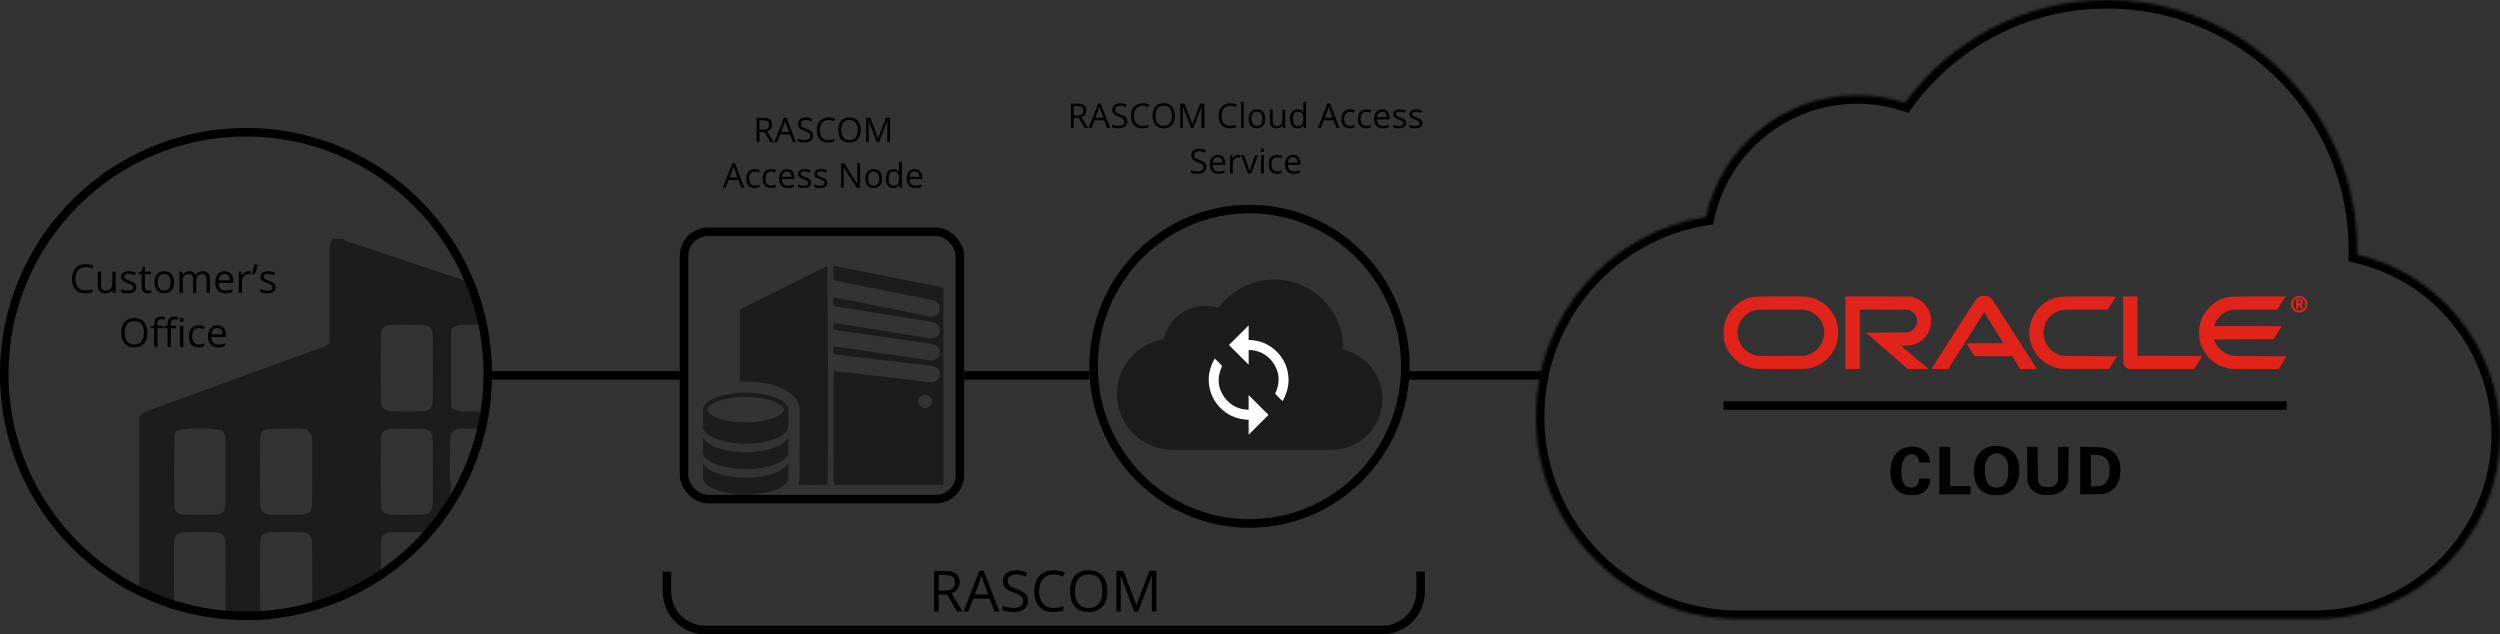 <svg width="879" height="223" viewBox="0 0 879 223" fill="none" xmlns="http://www.w3.org/2000/svg">
<rect x="0" y="0" width="879" height="223" fill="#333333" stroke="none"/>
<path fill-rule="evenodd" clip-rule="evenodd" d="M468.795 158.156C478.397 157.852 486.088 149.98 486.088 140.314C486.088 131.839 480.177 124.744 472.25 122.918C472.252 122.767 472.254 122.615 472.254 122.462C472.254 109.105 461.415 98.277 448.044 98.277C440.003 98.277 432.877 102.194 428.474 108.222C427.013 107.747 425.454 107.491 423.834 107.491C416.66 107.491 410.663 112.527 409.193 119.253C399.848 120.743 392.708 128.831 392.708 138.586C392.708 149.399 401.482 158.165 412.306 158.165C412.306 158.165 412.306 158.165 412.306 158.165V158.165H468.795V158.156Z" fill="black" fill-opacity="0.45"/>
<path d="M439.02 152.844C439.02 151.102 439.02 149.36 439.02 147.593C438.567 147.564 438.144 147.545 437.723 147.508C436.644 147.411 435.591 147.186 434.564 146.841C433.414 146.456 432.335 145.927 431.325 145.262C430.078 144.44 428.989 143.443 428.055 142.278C427.292 141.322 426.66 140.285 426.168 139.165C425.667 138.023 425.321 136.836 425.142 135.599C425.035 134.865 424.985 134.128 424.987 133.386C424.992 132.109 425.199 130.864 425.558 129.642C425.923 128.399 426.437 127.217 427.055 126.079C427.292 126.197 429.226 128.087 429.697 128.661C427.832 132.667 428.041 136.525 430.801 140.07C432.849 142.7 435.634 143.98 439.012 144.072C439.012 142.335 439.012 140.611 439.012 138.893C441.346 141.225 443.66 143.537 445.99 145.865C445.951 145.959 445.832 146.037 445.736 146.133C443.605 148.265 441.471 150.395 439.341 152.528C439.249 152.62 439.107 152.682 439.097 152.841C439.071 152.844 439.046 152.844 439.02 152.844Z" fill="white"/>
<path d="M439.035 128.238C436.687 125.892 434.378 123.586 432.104 121.313C434.398 119.022 436.719 116.704 439.024 114.4C439.024 116.057 439.024 117.774 439.024 119.515C439.472 119.544 439.895 119.562 440.317 119.601C441.395 119.698 442.448 119.923 443.477 120.267C444.626 120.652 445.705 121.182 446.715 121.847C447.962 122.668 449.052 123.665 449.985 124.832C450.749 125.788 451.381 126.826 451.872 127.946C452.374 129.088 452.72 130.275 452.899 131.512C453.005 132.246 453.056 132.983 453.053 133.725C453.049 134.989 452.844 136.223 452.493 137.434C452.127 138.691 451.609 139.884 450.984 141.034C450.748 140.904 448.717 138.911 448.346 138.442C450.226 134.403 449.974 130.535 447.194 126.966C445.301 124.534 442.269 123.027 439.034 123.057C439.035 124.771 439.035 126.486 439.035 128.238Z" fill="white"/>
<path d="M494.115 128.777C494.115 159.317 469.565 184.054 439.308 184.054C409.05 184.054 384.5 159.317 384.5 128.777C384.5 98.237 409.05 73.5 439.308 73.5C469.565 73.5 494.115 98.237 494.115 128.777Z" stroke="black" stroke-width="3"/>
<path d="M378.832 36.434C379.535 36.434 380.115 36.522 380.572 36.697C381.033 36.869 381.377 37.133 381.604 37.488C381.83 37.844 381.943 38.297 381.943 38.848C381.943 39.301 381.861 39.68 381.697 39.984C381.533 40.285 381.318 40.529 381.053 40.717C380.787 40.904 380.504 41.049 380.203 41.15L382.553 45H381.393L379.295 41.426H377.514V45H376.518V36.434H378.832ZM378.773 37.295H377.514V40.582H378.873C379.572 40.582 380.086 40.44 380.414 40.154C380.746 39.869 380.912 39.449 380.912 38.895C380.912 38.312 380.736 37.9 380.385 37.658C380.037 37.416 379.5 37.295 378.773 37.295ZM389.297 45L388.242 42.281H384.809L383.76 45H382.752L386.104 36.398H387L390.328 45H389.297ZM387.943 41.397L386.941 38.695C386.918 38.625 386.879 38.51 386.824 38.35C386.773 38.19 386.721 38.023 386.666 37.852C386.611 37.68 386.566 37.541 386.531 37.435C386.492 37.596 386.449 37.756 386.402 37.916C386.359 38.072 386.316 38.219 386.273 38.355C386.23 38.488 386.193 38.602 386.162 38.695L385.143 41.397H387.943ZM396.352 42.721C396.352 43.228 396.225 43.662 395.971 44.022C395.721 44.377 395.369 44.648 394.916 44.836C394.463 45.023 393.93 45.117 393.316 45.117C392.992 45.117 392.686 45.102 392.396 45.07C392.107 45.039 391.842 44.994 391.6 44.935C391.357 44.877 391.145 44.805 390.961 44.719V43.764C391.254 43.885 391.611 43.998 392.033 44.103C392.455 44.205 392.896 44.256 393.357 44.256C393.787 44.256 394.15 44.199 394.447 44.086C394.744 43.969 394.969 43.803 395.121 43.588C395.277 43.369 395.355 43.107 395.355 42.803C395.355 42.51 395.291 42.266 395.162 42.07C395.033 41.871 394.818 41.691 394.518 41.531C394.221 41.367 393.814 41.193 393.299 41.01C392.936 40.881 392.615 40.74 392.338 40.588C392.061 40.432 391.828 40.256 391.641 40.06C391.453 39.865 391.311 39.639 391.213 39.381C391.119 39.123 391.072 38.828 391.072 38.496C391.072 38.039 391.188 37.648 391.418 37.324C391.652 36.996 391.975 36.746 392.385 36.574C392.799 36.398 393.273 36.31 393.809 36.31C394.266 36.31 394.688 36.353 395.074 36.44C395.465 36.525 395.822 36.641 396.146 36.785L395.836 37.641C395.527 37.512 395.199 37.404 394.852 37.318C394.508 37.232 394.152 37.19 393.785 37.19C393.418 37.19 393.107 37.244 392.854 37.353C392.604 37.459 392.412 37.609 392.279 37.805C392.146 38 392.08 38.232 392.08 38.502C392.08 38.803 392.143 39.053 392.268 39.252C392.396 39.451 392.6 39.629 392.877 39.785C393.158 39.938 393.529 40.098 393.99 40.266C394.494 40.449 394.922 40.645 395.273 40.852C395.625 41.055 395.893 41.305 396.076 41.602C396.26 41.895 396.352 42.268 396.352 42.721ZM401.766 37.19C401.293 37.19 400.867 37.272 400.488 37.435C400.113 37.596 399.793 37.83 399.527 38.139C399.266 38.443 399.064 38.812 398.924 39.246C398.783 39.68 398.713 40.168 398.713 40.711C398.713 41.43 398.824 42.055 399.047 42.586C399.273 43.113 399.609 43.522 400.055 43.81C400.504 44.1 401.064 44.244 401.736 44.244C402.119 44.244 402.479 44.213 402.814 44.15C403.154 44.084 403.484 44.002 403.805 43.904V44.772C403.492 44.889 403.164 44.975 402.82 45.029C402.477 45.088 402.068 45.117 401.596 45.117C400.725 45.117 399.996 44.938 399.41 44.578C398.828 44.215 398.391 43.703 398.098 43.043C397.809 42.383 397.664 41.603 397.664 40.705C397.664 40.057 397.754 39.465 397.934 38.93C398.117 38.391 398.383 37.926 398.73 37.535C399.082 37.145 399.512 36.844 400.02 36.633C400.531 36.418 401.117 36.31 401.777 36.31C402.211 36.31 402.629 36.353 403.031 36.44C403.434 36.525 403.797 36.648 404.121 36.809L403.723 37.652C403.449 37.527 403.148 37.42 402.82 37.33C402.496 37.236 402.145 37.19 401.766 37.19ZM413.092 40.705C413.092 41.365 413.008 41.967 412.84 42.51C412.672 43.049 412.422 43.514 412.09 43.904C411.762 44.291 411.354 44.59 410.865 44.801C410.377 45.012 409.811 45.117 409.166 45.117C408.502 45.117 407.922 45.012 407.426 44.801C406.934 44.59 406.523 44.289 406.195 43.898C405.871 43.508 405.627 43.041 405.463 42.498C405.303 41.955 405.223 41.353 405.223 40.693C405.223 39.818 405.367 39.051 405.656 38.391C405.945 37.73 406.383 37.217 406.969 36.85C407.559 36.482 408.297 36.299 409.184 36.299C410.031 36.299 410.744 36.48 411.322 36.844C411.904 37.207 412.344 37.719 412.641 38.379C412.941 39.035 413.092 39.81 413.092 40.705ZM406.271 40.705C406.271 41.432 406.375 42.06 406.582 42.592C406.789 43.123 407.105 43.533 407.531 43.822C407.961 44.111 408.506 44.256 409.166 44.256C409.83 44.256 410.373 44.111 410.795 43.822C411.221 43.533 411.535 43.123 411.738 42.592C411.941 42.06 412.043 41.432 412.043 40.705C412.043 39.6 411.811 38.736 411.346 38.115C410.885 37.49 410.164 37.178 409.184 37.178C408.52 37.178 407.973 37.32 407.543 37.605C407.113 37.891 406.793 38.297 406.582 38.824C406.375 39.348 406.271 39.975 406.271 40.705ZM418.77 45L415.893 37.418H415.846C415.861 37.578 415.875 37.773 415.887 38.004C415.898 38.234 415.908 38.486 415.916 38.76C415.924 39.029 415.928 39.305 415.928 39.586V45H415.002V36.434H416.479L419.191 43.559H419.232L421.986 36.434H423.451V45H422.467V39.516C422.467 39.262 422.471 39.008 422.479 38.754C422.486 38.496 422.496 38.254 422.508 38.027C422.52 37.797 422.531 37.598 422.543 37.43H422.496L419.584 45H418.77ZM432.574 37.19C432.102 37.19 431.676 37.272 431.297 37.435C430.922 37.596 430.602 37.83 430.336 38.139C430.074 38.443 429.873 38.812 429.732 39.246C429.592 39.68 429.521 40.168 429.521 40.711C429.521 41.43 429.633 42.055 429.855 42.586C430.082 43.113 430.418 43.522 430.863 43.81C431.312 44.1 431.873 44.244 432.545 44.244C432.928 44.244 433.287 44.213 433.623 44.15C433.963 44.084 434.293 44.002 434.613 43.904V44.772C434.301 44.889 433.973 44.975 433.629 45.029C433.285 45.088 432.877 45.117 432.404 45.117C431.533 45.117 430.805 44.938 430.219 44.578C429.637 44.215 429.199 43.703 428.906 43.043C428.617 42.383 428.473 41.603 428.473 40.705C428.473 40.057 428.562 39.465 428.742 38.93C428.926 38.391 429.191 37.926 429.539 37.535C429.891 37.145 430.32 36.844 430.828 36.633C431.34 36.418 431.926 36.31 432.586 36.31C433.02 36.31 433.438 36.353 433.84 36.44C434.242 36.525 434.605 36.648 434.93 36.809L434.531 37.652C434.258 37.527 433.957 37.42 433.629 37.33C433.305 37.236 432.953 37.19 432.574 37.19ZM437.303 45H436.324V35.883H437.303V45ZM444.896 41.777C444.896 42.305 444.828 42.775 444.691 43.19C444.555 43.603 444.357 43.953 444.1 44.238C443.842 44.523 443.529 44.742 443.162 44.895C442.799 45.043 442.387 45.117 441.926 45.117C441.496 45.117 441.102 45.043 440.742 44.895C440.387 44.742 440.078 44.523 439.816 44.238C439.559 43.953 439.357 43.603 439.213 43.19C439.072 42.775 439.002 42.305 439.002 41.777C439.002 41.074 439.121 40.477 439.359 39.984C439.598 39.488 439.938 39.111 440.379 38.853C440.824 38.592 441.354 38.461 441.967 38.461C442.553 38.461 443.064 38.592 443.502 38.853C443.943 39.115 444.285 39.494 444.527 39.99C444.773 40.482 444.896 41.078 444.896 41.777ZM440.01 41.777C440.01 42.293 440.078 42.74 440.215 43.119C440.352 43.498 440.562 43.791 440.848 43.998C441.133 44.205 441.5 44.309 441.949 44.309C442.395 44.309 442.76 44.205 443.045 43.998C443.334 43.791 443.547 43.498 443.684 43.119C443.82 42.74 443.889 42.293 443.889 41.777C443.889 41.266 443.82 40.824 443.684 40.453C443.547 40.078 443.336 39.789 443.051 39.586C442.766 39.383 442.396 39.281 441.943 39.281C441.275 39.281 440.785 39.502 440.473 39.943C440.164 40.385 440.01 40.996 440.01 41.777ZM451.881 38.578V45H451.084L450.943 44.098H450.891C450.758 44.32 450.586 44.508 450.375 44.66C450.164 44.812 449.926 44.926 449.66 45C449.398 45.078 449.119 45.117 448.822 45.117C448.314 45.117 447.889 45.035 447.545 44.871C447.201 44.707 446.941 44.453 446.766 44.109C446.594 43.766 446.508 43.324 446.508 42.785V38.578H447.492V42.715C447.492 43.25 447.613 43.65 447.855 43.916C448.098 44.178 448.467 44.309 448.963 44.309C449.439 44.309 449.818 44.219 450.1 44.039C450.385 43.859 450.59 43.596 450.715 43.248C450.84 42.897 450.902 42.467 450.902 41.959V38.578H451.881ZM456.223 45.117C455.41 45.117 454.766 44.84 454.289 44.285C453.816 43.73 453.58 42.906 453.58 41.812C453.58 40.707 453.822 39.873 454.307 39.31C454.791 38.744 455.436 38.461 456.24 38.461C456.58 38.461 456.877 38.506 457.131 38.596C457.385 38.685 457.604 38.807 457.787 38.959C457.971 39.107 458.125 39.277 458.25 39.469H458.32C458.305 39.348 458.289 39.182 458.273 38.971C458.258 38.76 458.25 38.588 458.25 38.455V35.883H459.223V45H458.438L458.291 44.086H458.25C458.129 44.277 457.975 44.451 457.787 44.607C457.604 44.764 457.383 44.889 457.125 44.982C456.871 45.072 456.57 45.117 456.223 45.117ZM456.375 44.309C457.062 44.309 457.549 44.113 457.834 43.723C458.119 43.332 458.262 42.752 458.262 41.982V41.807C458.262 40.99 458.125 40.363 457.852 39.926C457.582 39.488 457.09 39.27 456.375 39.27C455.777 39.27 455.33 39.5 455.033 39.961C454.736 40.418 454.588 41.043 454.588 41.836C454.588 42.625 454.734 43.234 455.027 43.664C455.324 44.094 455.773 44.309 456.375 44.309ZM469.922 45L468.867 42.281H465.434L464.385 45H463.377L466.729 36.398H467.625L470.953 45H469.922ZM468.568 41.397L467.566 38.695C467.543 38.625 467.504 38.51 467.449 38.35C467.398 38.19 467.346 38.023 467.291 37.852C467.236 37.68 467.191 37.541 467.156 37.435C467.117 37.596 467.074 37.756 467.027 37.916C466.984 38.072 466.941 38.219 466.898 38.355C466.855 38.488 466.818 38.602 466.787 38.695L465.768 41.397H468.568ZM474.568 45.117C473.99 45.117 473.48 44.998 473.039 44.76C472.598 44.522 472.254 44.158 472.008 43.67C471.762 43.182 471.639 42.566 471.639 41.824C471.639 41.047 471.768 40.412 472.025 39.92C472.287 39.424 472.646 39.057 473.104 38.818C473.561 38.58 474.08 38.461 474.662 38.461C474.982 38.461 475.291 38.494 475.588 38.56C475.889 38.623 476.135 38.703 476.326 38.801L476.033 39.615C475.838 39.537 475.611 39.467 475.354 39.404C475.1 39.342 474.861 39.31 474.639 39.31C474.193 39.31 473.822 39.406 473.525 39.598C473.232 39.789 473.012 40.07 472.863 40.441C472.719 40.812 472.646 41.27 472.646 41.812C472.646 42.332 472.717 42.775 472.857 43.143C473.002 43.51 473.215 43.791 473.496 43.986C473.781 44.178 474.137 44.273 474.562 44.273C474.902 44.273 475.209 44.238 475.482 44.168C475.756 44.094 476.004 44.008 476.227 43.91V44.777C476.012 44.887 475.771 44.971 475.506 45.029C475.244 45.088 474.932 45.117 474.568 45.117ZM480.322 45.117C479.744 45.117 479.234 44.998 478.793 44.76C478.352 44.522 478.008 44.158 477.762 43.67C477.516 43.182 477.393 42.566 477.393 41.824C477.393 41.047 477.521 40.412 477.779 39.92C478.041 39.424 478.4 39.057 478.857 38.818C479.314 38.58 479.834 38.461 480.416 38.461C480.736 38.461 481.045 38.494 481.342 38.56C481.643 38.623 481.889 38.703 482.08 38.801L481.787 39.615C481.592 39.537 481.365 39.467 481.107 39.404C480.854 39.342 480.615 39.31 480.393 39.31C479.947 39.31 479.576 39.406 479.279 39.598C478.986 39.789 478.766 40.07 478.617 40.441C478.473 40.812 478.4 41.27 478.4 41.812C478.4 42.332 478.471 42.775 478.611 43.143C478.756 43.51 478.969 43.791 479.25 43.986C479.535 44.178 479.891 44.273 480.316 44.273C480.656 44.273 480.963 44.238 481.236 44.168C481.51 44.094 481.758 44.008 481.98 43.91V44.777C481.766 44.887 481.525 44.971 481.26 45.029C480.998 45.088 480.686 45.117 480.322 45.117ZM485.977 38.461C486.523 38.461 486.992 38.582 487.383 38.824C487.773 39.066 488.072 39.406 488.279 39.844C488.486 40.277 488.59 40.785 488.59 41.367V41.971H484.154C484.166 42.725 484.354 43.299 484.717 43.693C485.08 44.088 485.592 44.285 486.252 44.285C486.658 44.285 487.018 44.248 487.33 44.174C487.643 44.1 487.967 43.99 488.303 43.846V44.701C487.979 44.846 487.656 44.951 487.336 45.018C487.02 45.084 486.645 45.117 486.211 45.117C485.594 45.117 485.055 44.992 484.594 44.742C484.137 44.488 483.781 44.117 483.527 43.629C483.273 43.141 483.146 42.543 483.146 41.836C483.146 41.145 483.262 40.547 483.492 40.043C483.727 39.535 484.055 39.145 484.477 38.871C484.902 38.598 485.402 38.461 485.977 38.461ZM485.965 39.258C485.445 39.258 485.031 39.428 484.723 39.768C484.414 40.107 484.23 40.582 484.172 41.191H487.57C487.566 40.809 487.506 40.473 487.389 40.184C487.275 39.891 487.102 39.664 486.867 39.504C486.633 39.34 486.332 39.258 485.965 39.258ZM494.396 43.242C494.396 43.652 494.293 43.998 494.086 44.279C493.883 44.557 493.59 44.766 493.207 44.906C492.828 45.047 492.375 45.117 491.848 45.117C491.398 45.117 491.01 45.082 490.682 45.012C490.354 44.941 490.066 44.842 489.82 44.713V43.816C490.082 43.945 490.395 44.062 490.758 44.168C491.121 44.273 491.492 44.326 491.871 44.326C492.426 44.326 492.828 44.236 493.078 44.057C493.328 43.877 493.453 43.633 493.453 43.324C493.453 43.148 493.402 42.994 493.301 42.861C493.203 42.725 493.037 42.594 492.803 42.469C492.568 42.34 492.244 42.199 491.83 42.047C491.42 41.891 491.064 41.736 490.764 41.584C490.467 41.428 490.236 41.238 490.072 41.016C489.912 40.793 489.832 40.504 489.832 40.148C489.832 39.605 490.051 39.19 490.488 38.9C490.93 38.607 491.508 38.461 492.223 38.461C492.609 38.461 492.971 38.5 493.307 38.578C493.646 38.652 493.963 38.754 494.256 38.883L493.928 39.662C493.662 39.549 493.379 39.453 493.078 39.375C492.777 39.297 492.471 39.258 492.158 39.258C491.709 39.258 491.363 39.332 491.121 39.48C490.883 39.629 490.764 39.832 490.764 40.09C490.764 40.289 490.818 40.453 490.928 40.582C491.041 40.711 491.221 40.832 491.467 40.945C491.713 41.059 492.037 41.191 492.439 41.344C492.842 41.492 493.189 41.647 493.482 41.807C493.775 41.963 494 42.154 494.156 42.381C494.316 42.603 494.396 42.891 494.396 43.242ZM500.115 43.242C500.115 43.652 500.012 43.998 499.805 44.279C499.602 44.557 499.309 44.766 498.926 44.906C498.547 45.047 498.094 45.117 497.566 45.117C497.117 45.117 496.729 45.082 496.4 45.012C496.072 44.941 495.785 44.842 495.539 44.713V43.816C495.801 43.945 496.113 44.062 496.477 44.168C496.84 44.273 497.211 44.326 497.59 44.326C498.145 44.326 498.547 44.236 498.797 44.057C499.047 43.877 499.172 43.633 499.172 43.324C499.172 43.148 499.121 42.994 499.02 42.861C498.922 42.725 498.756 42.594 498.521 42.469C498.287 42.34 497.963 42.199 497.549 42.047C497.139 41.891 496.783 41.736 496.482 41.584C496.186 41.428 495.955 41.238 495.791 41.016C495.631 40.793 495.551 40.504 495.551 40.148C495.551 39.605 495.77 39.19 496.207 38.9C496.648 38.607 497.227 38.461 497.941 38.461C498.328 38.461 498.689 38.5 499.025 38.578C499.365 38.652 499.682 38.754 499.975 38.883L499.646 39.662C499.381 39.549 499.098 39.453 498.797 39.375C498.496 39.297 498.189 39.258 497.877 39.258C497.428 39.258 497.082 39.332 496.84 39.48C496.602 39.629 496.482 39.832 496.482 40.09C496.482 40.289 496.537 40.453 496.646 40.582C496.76 40.711 496.939 40.832 497.186 40.945C497.432 41.059 497.756 41.191 498.158 41.344C498.561 41.492 498.908 41.647 499.201 41.807C499.494 41.963 499.719 42.154 499.875 42.381C500.035 42.603 500.115 42.891 500.115 43.242ZM424.125 58.721C424.125 59.228 423.998 59.662 423.744 60.022C423.494 60.377 423.143 60.648 422.689 60.836C422.236 61.023 421.703 61.117 421.09 61.117C420.766 61.117 420.459 61.102 420.17 61.07C419.881 61.039 419.615 60.994 419.373 60.935C419.131 60.877 418.918 60.805 418.734 60.719V59.764C419.027 59.885 419.385 59.998 419.807 60.103C420.229 60.205 420.67 60.256 421.131 60.256C421.561 60.256 421.924 60.199 422.221 60.086C422.518 59.969 422.742 59.803 422.895 59.588C423.051 59.369 423.129 59.107 423.129 58.803C423.129 58.51 423.064 58.266 422.936 58.07C422.807 57.871 422.592 57.691 422.291 57.531C421.994 57.367 421.588 57.193 421.072 57.01C420.709 56.881 420.389 56.74 420.111 56.588C419.834 56.432 419.602 56.256 419.414 56.06C419.227 55.865 419.084 55.639 418.986 55.381C418.893 55.123 418.846 54.828 418.846 54.496C418.846 54.039 418.961 53.648 419.191 53.324C419.426 52.996 419.748 52.746 420.158 52.574C420.572 52.398 421.047 52.31 421.582 52.31C422.039 52.31 422.461 52.353 422.848 52.44C423.238 52.525 423.596 52.641 423.92 52.785L423.609 53.641C423.301 53.512 422.973 53.404 422.625 53.318C422.281 53.232 421.926 53.19 421.559 53.19C421.191 53.19 420.881 53.244 420.627 53.353C420.377 53.459 420.186 53.609 420.053 53.805C419.92 54 419.854 54.232 419.854 54.502C419.854 54.803 419.916 55.053 420.041 55.252C420.17 55.451 420.373 55.629 420.65 55.785C420.932 55.938 421.303 56.098 421.764 56.266C422.268 56.449 422.695 56.645 423.047 56.852C423.398 57.055 423.666 57.305 423.85 57.602C424.033 57.895 424.125 58.268 424.125 58.721ZM428.203 54.461C428.75 54.461 429.219 54.582 429.609 54.824C430 55.066 430.299 55.406 430.506 55.844C430.713 56.277 430.816 56.785 430.816 57.367V57.971H426.381C426.393 58.725 426.58 59.299 426.943 59.693C427.307 60.088 427.818 60.285 428.479 60.285C428.885 60.285 429.244 60.248 429.557 60.174C429.869 60.1 430.193 59.99 430.529 59.846V60.701C430.205 60.846 429.883 60.951 429.562 61.018C429.246 61.084 428.871 61.117 428.438 61.117C427.82 61.117 427.281 60.992 426.82 60.742C426.363 60.488 426.008 60.117 425.754 59.629C425.5 59.141 425.373 58.543 425.373 57.836C425.373 57.145 425.488 56.547 425.719 56.043C425.953 55.535 426.281 55.145 426.703 54.871C427.129 54.598 427.629 54.461 428.203 54.461ZM428.191 55.258C427.672 55.258 427.258 55.428 426.949 55.768C426.641 56.107 426.457 56.582 426.398 57.191H429.797C429.793 56.809 429.732 56.473 429.615 56.184C429.502 55.891 429.328 55.664 429.094 55.504C428.859 55.34 428.559 55.258 428.191 55.258ZM435.387 54.461C435.516 54.461 435.65 54.469 435.791 54.484C435.932 54.496 436.057 54.514 436.166 54.537L436.043 55.44C435.938 55.412 435.82 55.391 435.691 55.375C435.562 55.359 435.441 55.352 435.328 55.352C435.07 55.352 434.826 55.404 434.596 55.51C434.369 55.611 434.17 55.76 433.998 55.955C433.826 56.147 433.691 56.379 433.594 56.652C433.496 56.922 433.447 57.223 433.447 57.555V61H432.469V54.578H433.277L433.383 55.762H433.424C433.557 55.523 433.717 55.307 433.904 55.111C434.092 54.912 434.309 54.754 434.555 54.637C434.805 54.52 435.082 54.461 435.387 54.461ZM438.791 61L436.354 54.578H437.396L438.809 58.463C438.906 58.728 439.006 59.022 439.107 59.342C439.209 59.662 439.279 59.92 439.318 60.115H439.359C439.406 59.92 439.484 59.662 439.594 59.342C439.703 59.018 439.803 58.725 439.893 58.463L441.305 54.578H442.348L439.904 61H438.791ZM444.352 54.578V61H443.379V54.578H444.352ZM443.877 52.176C444.037 52.176 444.174 52.228 444.287 52.334C444.404 52.435 444.463 52.596 444.463 52.815C444.463 53.029 444.404 53.19 444.287 53.295C444.174 53.4 444.037 53.453 443.877 53.453C443.709 53.453 443.568 53.4 443.455 53.295C443.346 53.19 443.291 53.029 443.291 52.815C443.291 52.596 443.346 52.435 443.455 52.334C443.568 52.228 443.709 52.176 443.877 52.176ZM448.986 61.117C448.408 61.117 447.898 60.998 447.457 60.76C447.016 60.522 446.672 60.158 446.426 59.67C446.18 59.182 446.057 58.566 446.057 57.824C446.057 57.047 446.186 56.412 446.443 55.92C446.705 55.424 447.064 55.057 447.521 54.818C447.979 54.58 448.498 54.461 449.08 54.461C449.4 54.461 449.709 54.494 450.006 54.56C450.307 54.623 450.553 54.703 450.744 54.801L450.451 55.615C450.256 55.537 450.029 55.467 449.771 55.404C449.518 55.342 449.279 55.31 449.057 55.31C448.611 55.31 448.24 55.406 447.943 55.598C447.65 55.789 447.43 56.07 447.281 56.441C447.137 56.812 447.064 57.27 447.064 57.812C447.064 58.332 447.135 58.775 447.275 59.143C447.42 59.51 447.633 59.791 447.914 59.986C448.199 60.178 448.555 60.273 448.98 60.273C449.32 60.273 449.627 60.238 449.9 60.168C450.174 60.094 450.422 60.008 450.645 59.91V60.777C450.43 60.887 450.189 60.971 449.924 61.029C449.662 61.088 449.35 61.117 448.986 61.117ZM454.641 54.461C455.188 54.461 455.656 54.582 456.047 54.824C456.438 55.066 456.736 55.406 456.943 55.844C457.15 56.277 457.254 56.785 457.254 57.367V57.971H452.818C452.83 58.725 453.018 59.299 453.381 59.693C453.744 60.088 454.256 60.285 454.916 60.285C455.322 60.285 455.682 60.248 455.994 60.174C456.307 60.1 456.631 59.99 456.967 59.846V60.701C456.643 60.846 456.32 60.951 456 61.018C455.684 61.084 455.309 61.117 454.875 61.117C454.258 61.117 453.719 60.992 453.258 60.742C452.801 60.488 452.445 60.117 452.191 59.629C451.938 59.141 451.811 58.543 451.811 57.836C451.811 57.145 451.926 56.547 452.156 56.043C452.391 55.535 452.719 55.145 453.141 54.871C453.566 54.598 454.066 54.461 454.641 54.461ZM454.629 55.258C454.109 55.258 453.695 55.428 453.387 55.768C453.078 56.107 452.895 56.582 452.836 57.191H456.234C456.23 56.809 456.17 56.473 456.053 56.184C455.939 55.891 455.766 55.664 455.531 55.504C455.297 55.34 454.996 55.258 454.629 55.258Z" fill="black"/>
<path d="M173 132H239" stroke="black" stroke-width="3" stroke-linejoin="bevel"/>
<path d="M339 132H383" stroke="black" stroke-width="3" stroke-linejoin="bevel"/>
<path d="M494 132H542" stroke="black" stroke-width="3" stroke-linejoin="bevel"/>
<path d="M331.702 170.488C318.882 170.488 306.066 170.488 293.271 170.488C292.945 169.213 292.874 132.458 293.192 130.47C295.24 130.693 297.301 130.907 299.357 131.142C305.695 131.876 312.028 132.623 318.362 133.37C320.657 133.638 322.949 133.926 325.24 134.199C325.897 134.277 326.553 134.36 327.214 134.376C329.01 134.417 330.216 133.489 330.406 131.955C330.612 130.28 329.687 129.026 327.875 128.713C326.306 128.441 324.716 128.284 323.131 128.098C317.833 127.471 312.536 126.848 307.239 126.234C303.031 125.743 298.824 125.269 294.617 124.782C294.13 124.724 293.622 124.774 293.118 124.456C292.895 123.644 293.031 122.802 293.048 121.866C294.398 121.8 295.571 122.13 296.747 122.295C303.391 123.219 310.026 124.196 316.665 125.161C319.984 125.644 323.3 126.135 326.615 126.634C327.111 126.708 327.594 126.766 328.089 126.655C329.435 126.353 330.356 125.322 330.418 124.027C330.484 122.658 329.778 121.631 328.453 121.14C327.458 120.769 326.405 120.736 325.377 120.587C315.203 119.102 305.026 117.654 294.848 116.19C294.307 116.112 293.77 115.988 293.176 115.877C292.891 115.155 292.982 114.425 293.118 113.633C294.464 113.497 295.682 113.884 296.908 114.078C304.836 115.332 312.755 116.632 320.674 117.918C322.354 118.191 324.035 118.496 325.715 118.756C326.364 118.859 327.028 118.95 327.681 118.933C329.138 118.896 330.224 117.918 330.402 116.557C330.596 115.077 329.848 113.794 328.383 113.402C327.115 113.06 325.798 112.886 324.493 112.676C314.076 110.993 303.663 109.318 293.176 107.627C292.837 106.608 293.056 105.602 293.048 104.501C297.144 105.309 301.074 106.08 305.001 106.86C312.222 108.3 319.439 109.751 326.661 111.187C328.903 111.632 330.625 110.185 330.397 108.073C330.257 106.782 329.489 105.973 328.259 105.656C326.929 105.317 325.583 105.049 324.233 104.781C314.427 102.826 304.617 100.879 294.807 98.92C294.274 98.813 293.704 98.862 293.11 98.528C292.887 96.965 293.015 95.348 293.044 93.793C293.448 93.389 293.841 93.566 294.192 93.632C306.372 96.049 318.552 98.479 330.732 100.904C331.054 100.97 331.376 101.048 331.698 101.123C331.702 124.25 331.702 147.369 331.702 170.488ZM325.29 138.719C324.043 138.686 322.837 139.858 322.837 141.108C322.837 142.3 323.911 143.417 325.121 143.492C326.376 143.57 327.586 142.469 327.648 141.194C327.705 139.949 326.566 138.752 325.29 138.719Z" fill="black" fill-opacity="0.45"/>
<path d="M247.143 143.533C247.796 141.986 249.005 141.013 250.484 140.299C251.974 139.577 253.539 139.086 255.166 138.773C260.876 137.676 266.528 137.767 272.098 139.577C273.357 139.986 274.538 140.559 275.587 141.384C276.644 142.213 277.222 143.265 277.201 144.63C277.181 146.218 277.177 147.806 277.201 149.39C277.222 150.755 276.656 151.811 275.599 152.644C274.596 153.436 273.469 153.989 272.267 154.402C267.932 155.886 263.477 156.245 258.935 155.833C256.574 155.618 254.257 155.193 252.019 154.393C250.021 153.676 248.266 152.64 247.139 150.768C247.143 148.355 247.143 145.946 247.143 143.533ZM262.172 148.491C265.727 148.491 268.692 148.062 271.429 147.15C272.424 146.82 273.382 146.416 274.249 145.822C276.103 144.548 276.078 143.463 274.175 142.197C273.3 141.615 272.342 141.215 271.347 140.885C269.617 140.311 267.841 139.973 266.033 139.784C261.557 139.313 257.139 139.544 252.829 140.934C251.78 141.273 250.777 141.726 249.885 142.378C248.357 143.496 248.337 144.51 249.823 145.637C250.752 146.342 251.817 146.783 252.915 147.15C255.917 148.157 259.018 148.491 262.172 148.491Z" fill="black" fill-opacity="0.45"/>
<path d="M247.144 153.725C248.51 156.076 250.785 157.087 253.25 157.771C259.377 159.467 265.509 159.43 271.607 157.619C273.779 156.971 275.794 156.006 277.193 153.75C277.193 155.561 277.202 157.087 277.189 158.617C277.181 159.85 276.611 160.816 275.662 161.57C274.398 162.573 272.949 163.212 271.405 163.653C265.063 165.456 258.729 165.41 252.416 163.509C251.892 163.352 251.396 163.113 250.893 162.898C249.291 162.222 247.978 161.207 247.144 159.648C247.144 157.668 247.144 155.697 247.144 153.725Z" fill="black" fill-opacity="0.45"/>
<path d="M247.144 162.597C248.147 164.594 249.935 165.592 251.933 166.322C255.228 167.526 258.651 167.918 262.135 167.922C265.62 167.927 269.051 167.551 272.342 166.343C274.216 165.654 275.975 164.788 277.177 162.622C277.177 164.627 277.226 166.289 277.16 167.947C277.119 169.044 276.483 169.886 275.633 170.562C274.188 171.713 272.507 172.389 270.74 172.827C264.584 174.365 258.448 174.345 252.362 172.443C251.582 172.2 250.831 171.837 250.096 171.474C248.783 170.826 247.763 169.865 247.144 168.521C247.144 166.541 247.144 164.569 247.144 162.597Z" fill="black" fill-opacity="0.45"/>
<path d="M260.141 108.786C270.347 103.709 280.558 98.627 290.793 93.537C291.14 94.944 291.285 165.753 290.979 170.236C289.827 170.55 283.576 170.641 280.748 170.372C281.425 167.638 281.111 164.858 281.132 162.094C281.173 156.344 281.099 150.594 281.165 144.845C281.202 141.536 279.707 139.223 276.945 137.573C273.366 135.432 269.41 134.611 265.323 134.306C263.634 134.178 261.941 134.054 260.141 134.174C260.141 125.669 260.141 117.263 260.141 108.786Z" fill="black" fill-opacity="0.45"/>
<rect x="240.5" y="81.5" width="97" height="94" rx="8.5" stroke="black" stroke-width="3"/>
<path d="M268.348 41.434C269.051 41.434 269.631 41.522 270.088 41.697C270.549 41.869 270.893 42.133 271.119 42.488C271.346 42.844 271.459 43.297 271.459 43.848C271.459 44.301 271.377 44.68 271.213 44.984C271.049 45.285 270.834 45.529 270.568 45.717C270.303 45.904 270.02 46.049 269.719 46.15L272.068 50H270.908L268.811 46.426H267.029V50H266.033V41.434H268.348ZM268.289 42.295H267.029V45.582H268.389C269.088 45.582 269.602 45.44 269.93 45.154C270.262 44.869 270.428 44.449 270.428 43.895C270.428 43.312 270.252 42.9 269.9 42.658C269.553 42.416 269.016 42.295 268.289 42.295ZM278.812 50L277.758 47.281H274.324L273.275 50H272.268L275.619 41.398H276.516L279.844 50H278.812ZM277.459 46.397L276.457 43.695C276.434 43.625 276.395 43.51 276.34 43.35C276.289 43.19 276.236 43.023 276.182 42.852C276.127 42.68 276.082 42.541 276.047 42.435C276.008 42.596 275.965 42.756 275.918 42.916C275.875 43.072 275.832 43.219 275.789 43.355C275.746 43.488 275.709 43.602 275.678 43.695L274.658 46.397H277.459ZM285.867 47.721C285.867 48.228 285.74 48.662 285.486 49.022C285.236 49.377 284.885 49.648 284.432 49.836C283.979 50.023 283.445 50.117 282.832 50.117C282.508 50.117 282.201 50.102 281.912 50.07C281.623 50.039 281.357 49.994 281.115 49.935C280.873 49.877 280.66 49.805 280.477 49.719V48.764C280.77 48.885 281.127 48.998 281.549 49.103C281.971 49.205 282.412 49.256 282.873 49.256C283.303 49.256 283.666 49.199 283.963 49.086C284.26 48.969 284.484 48.803 284.637 48.588C284.793 48.369 284.871 48.107 284.871 47.803C284.871 47.51 284.807 47.266 284.678 47.07C284.549 46.871 284.334 46.691 284.033 46.531C283.736 46.367 283.33 46.193 282.814 46.01C282.451 45.881 282.131 45.74 281.854 45.588C281.576 45.432 281.344 45.256 281.156 45.06C280.969 44.865 280.826 44.639 280.729 44.381C280.635 44.123 280.588 43.828 280.588 43.496C280.588 43.039 280.703 42.648 280.934 42.324C281.168 41.996 281.49 41.746 281.9 41.574C282.314 41.398 282.789 41.31 283.324 41.31C283.781 41.31 284.203 41.353 284.59 41.44C284.98 41.525 285.338 41.641 285.662 41.785L285.352 42.641C285.043 42.512 284.715 42.404 284.367 42.318C284.023 42.232 283.668 42.19 283.301 42.19C282.934 42.19 282.623 42.244 282.369 42.353C282.119 42.459 281.928 42.609 281.795 42.805C281.662 43 281.596 43.232 281.596 43.502C281.596 43.803 281.658 44.053 281.783 44.252C281.912 44.451 282.115 44.629 282.393 44.785C282.674 44.938 283.045 45.098 283.506 45.266C284.01 45.449 284.438 45.645 284.789 45.852C285.141 46.055 285.408 46.305 285.592 46.602C285.775 46.895 285.867 47.268 285.867 47.721ZM291.281 42.19C290.809 42.19 290.383 42.272 290.004 42.435C289.629 42.596 289.309 42.83 289.043 43.139C288.781 43.443 288.58 43.812 288.439 44.246C288.299 44.68 288.229 45.168 288.229 45.711C288.229 46.43 288.34 47.055 288.562 47.586C288.789 48.113 289.125 48.522 289.57 48.81C290.02 49.1 290.58 49.244 291.252 49.244C291.635 49.244 291.994 49.213 292.33 49.15C292.67 49.084 293 49.002 293.32 48.904V49.772C293.008 49.889 292.68 49.975 292.336 50.029C291.992 50.088 291.584 50.117 291.111 50.117C290.24 50.117 289.512 49.938 288.926 49.578C288.344 49.215 287.906 48.703 287.613 48.043C287.324 47.383 287.18 46.603 287.18 45.705C287.18 45.057 287.27 44.465 287.449 43.93C287.633 43.391 287.898 42.926 288.246 42.535C288.598 42.145 289.027 41.844 289.535 41.633C290.047 41.418 290.633 41.31 291.293 41.31C291.727 41.31 292.145 41.353 292.547 41.44C292.949 41.525 293.312 41.648 293.637 41.809L293.238 42.652C292.965 42.527 292.664 42.42 292.336 42.33C292.012 42.236 291.66 42.19 291.281 42.19ZM302.607 45.705C302.607 46.365 302.523 46.967 302.355 47.51C302.188 48.049 301.938 48.514 301.605 48.904C301.277 49.291 300.869 49.59 300.381 49.801C299.893 50.012 299.326 50.117 298.682 50.117C298.018 50.117 297.438 50.012 296.941 49.801C296.449 49.59 296.039 49.289 295.711 48.898C295.387 48.508 295.143 48.041 294.979 47.498C294.818 46.955 294.738 46.353 294.738 45.693C294.738 44.818 294.883 44.051 295.172 43.391C295.461 42.73 295.898 42.217 296.484 41.85C297.074 41.482 297.812 41.299 298.699 41.299C299.547 41.299 300.26 41.48 300.838 41.844C301.42 42.207 301.859 42.719 302.156 43.379C302.457 44.035 302.607 44.81 302.607 45.705ZM295.787 45.705C295.787 46.432 295.891 47.06 296.098 47.592C296.305 48.123 296.621 48.533 297.047 48.822C297.477 49.111 298.021 49.256 298.682 49.256C299.346 49.256 299.889 49.111 300.311 48.822C300.736 48.533 301.051 48.123 301.254 47.592C301.457 47.06 301.559 46.432 301.559 45.705C301.559 44.6 301.326 43.736 300.861 43.115C300.4 42.49 299.68 42.178 298.699 42.178C298.035 42.178 297.488 42.32 297.059 42.605C296.629 42.891 296.309 43.297 296.098 43.824C295.891 44.348 295.787 44.975 295.787 45.705ZM308.285 50L305.408 42.418H305.361C305.377 42.578 305.391 42.773 305.402 43.004C305.414 43.234 305.424 43.486 305.432 43.76C305.439 44.029 305.443 44.305 305.443 44.586V50H304.518V41.434H305.994L308.707 48.559H308.748L311.502 41.434H312.967V50H311.982V44.516C311.982 44.262 311.986 44.008 311.994 43.754C312.002 43.496 312.012 43.254 312.023 43.027C312.035 42.797 312.047 42.598 312.059 42.43H312.012L309.1 50H308.285ZM260.678 66L259.623 63.281H256.189L255.141 66H254.133L257.484 57.398H258.381L261.709 66H260.678ZM259.324 62.397L258.322 59.695C258.299 59.625 258.26 59.51 258.205 59.35C258.154 59.19 258.102 59.023 258.047 58.852C257.992 58.68 257.947 58.541 257.912 58.435C257.873 58.596 257.83 58.756 257.783 58.916C257.74 59.072 257.697 59.219 257.654 59.355C257.611 59.488 257.574 59.602 257.543 59.695L256.523 62.397H259.324ZM265.324 66.117C264.746 66.117 264.236 65.998 263.795 65.76C263.354 65.522 263.01 65.158 262.764 64.67C262.518 64.182 262.395 63.566 262.395 62.824C262.395 62.047 262.523 61.412 262.781 60.92C263.043 60.424 263.402 60.057 263.859 59.818C264.316 59.58 264.836 59.461 265.418 59.461C265.738 59.461 266.047 59.494 266.344 59.56C266.645 59.623 266.891 59.703 267.082 59.801L266.789 60.615C266.594 60.537 266.367 60.467 266.109 60.404C265.855 60.342 265.617 60.31 265.395 60.31C264.949 60.31 264.578 60.406 264.281 60.598C263.988 60.789 263.768 61.07 263.619 61.441C263.475 61.812 263.402 62.27 263.402 62.812C263.402 63.332 263.473 63.775 263.613 64.143C263.758 64.51 263.971 64.791 264.252 64.986C264.537 65.178 264.893 65.273 265.318 65.273C265.658 65.273 265.965 65.238 266.238 65.168C266.512 65.094 266.76 65.008 266.982 64.91V65.777C266.768 65.887 266.527 65.971 266.262 66.029C266 66.088 265.688 66.117 265.324 66.117ZM271.078 66.117C270.5 66.117 269.99 65.998 269.549 65.76C269.107 65.522 268.764 65.158 268.518 64.67C268.271 64.182 268.148 63.566 268.148 62.824C268.148 62.047 268.277 61.412 268.535 60.92C268.797 60.424 269.156 60.057 269.613 59.818C270.07 59.58 270.59 59.461 271.172 59.461C271.492 59.461 271.801 59.494 272.098 59.56C272.398 59.623 272.645 59.703 272.836 59.801L272.543 60.615C272.348 60.537 272.121 60.467 271.863 60.404C271.609 60.342 271.371 60.31 271.148 60.31C270.703 60.31 270.332 60.406 270.035 60.598C269.742 60.789 269.521 61.07 269.373 61.441C269.229 61.812 269.156 62.27 269.156 62.812C269.156 63.332 269.227 63.775 269.367 64.143C269.512 64.51 269.725 64.791 270.006 64.986C270.291 65.178 270.646 65.273 271.072 65.273C271.412 65.273 271.719 65.238 271.992 65.168C272.266 65.094 272.514 65.008 272.736 64.91V65.777C272.521 65.887 272.281 65.971 272.016 66.029C271.754 66.088 271.441 66.117 271.078 66.117ZM276.732 59.461C277.279 59.461 277.748 59.582 278.139 59.824C278.529 60.066 278.828 60.406 279.035 60.844C279.242 61.277 279.346 61.785 279.346 62.367V62.971H274.91C274.922 63.725 275.109 64.299 275.473 64.693C275.836 65.088 276.348 65.285 277.008 65.285C277.414 65.285 277.773 65.248 278.086 65.174C278.398 65.1 278.723 64.99 279.059 64.846V65.701C278.734 65.846 278.412 65.951 278.092 66.018C277.775 66.084 277.4 66.117 276.967 66.117C276.35 66.117 275.811 65.992 275.35 65.742C274.893 65.488 274.537 65.117 274.283 64.629C274.029 64.141 273.902 63.543 273.902 62.836C273.902 62.145 274.018 61.547 274.248 61.043C274.482 60.535 274.811 60.145 275.232 59.871C275.658 59.598 276.158 59.461 276.732 59.461ZM276.721 60.258C276.201 60.258 275.787 60.428 275.479 60.768C275.17 61.107 274.986 61.582 274.928 62.191H278.326C278.322 61.809 278.262 61.473 278.145 61.184C278.031 60.891 277.857 60.664 277.623 60.504C277.389 60.34 277.088 60.258 276.721 60.258ZM285.152 64.242C285.152 64.652 285.049 64.998 284.842 65.279C284.639 65.557 284.346 65.766 283.963 65.906C283.584 66.047 283.131 66.117 282.604 66.117C282.154 66.117 281.766 66.082 281.438 66.012C281.109 65.941 280.822 65.842 280.576 65.713V64.816C280.838 64.945 281.15 65.062 281.514 65.168C281.877 65.273 282.248 65.326 282.627 65.326C283.182 65.326 283.584 65.236 283.834 65.057C284.084 64.877 284.209 64.633 284.209 64.324C284.209 64.148 284.158 63.994 284.057 63.861C283.959 63.725 283.793 63.594 283.559 63.469C283.324 63.34 283 63.199 282.586 63.047C282.176 62.891 281.82 62.736 281.52 62.584C281.223 62.428 280.992 62.238 280.828 62.016C280.668 61.793 280.588 61.504 280.588 61.148C280.588 60.605 280.807 60.19 281.244 59.9C281.686 59.607 282.264 59.461 282.979 59.461C283.365 59.461 283.727 59.5 284.062 59.578C284.402 59.652 284.719 59.754 285.012 59.883L284.684 60.662C284.418 60.549 284.135 60.453 283.834 60.375C283.533 60.297 283.227 60.258 282.914 60.258C282.465 60.258 282.119 60.332 281.877 60.48C281.639 60.629 281.52 60.832 281.52 61.09C281.52 61.289 281.574 61.453 281.684 61.582C281.797 61.711 281.977 61.832 282.223 61.945C282.469 62.059 282.793 62.191 283.195 62.344C283.598 62.492 283.945 62.647 284.238 62.807C284.531 62.963 284.756 63.154 284.912 63.381C285.072 63.603 285.152 63.891 285.152 64.242ZM290.871 64.242C290.871 64.652 290.768 64.998 290.561 65.279C290.357 65.557 290.064 65.766 289.682 65.906C289.303 66.047 288.85 66.117 288.322 66.117C287.873 66.117 287.484 66.082 287.156 66.012C286.828 65.941 286.541 65.842 286.295 65.713V64.816C286.557 64.945 286.869 65.062 287.232 65.168C287.596 65.273 287.967 65.326 288.346 65.326C288.9 65.326 289.303 65.236 289.553 65.057C289.803 64.877 289.928 64.633 289.928 64.324C289.928 64.148 289.877 63.994 289.775 63.861C289.678 63.725 289.512 63.594 289.277 63.469C289.043 63.34 288.719 63.199 288.305 63.047C287.895 62.891 287.539 62.736 287.238 62.584C286.941 62.428 286.711 62.238 286.547 62.016C286.387 61.793 286.307 61.504 286.307 61.148C286.307 60.605 286.525 60.19 286.963 59.9C287.404 59.607 287.982 59.461 288.697 59.461C289.084 59.461 289.445 59.5 289.781 59.578C290.121 59.652 290.438 59.754 290.73 59.883L290.402 60.662C290.137 60.549 289.854 60.453 289.553 60.375C289.252 60.297 288.945 60.258 288.633 60.258C288.184 60.258 287.838 60.332 287.596 60.48C287.357 60.629 287.238 60.832 287.238 61.09C287.238 61.289 287.293 61.453 287.402 61.582C287.516 61.711 287.695 61.832 287.941 61.945C288.188 62.059 288.512 62.191 288.914 62.344C289.316 62.492 289.664 62.647 289.957 62.807C290.25 62.963 290.475 63.154 290.631 63.381C290.791 63.603 290.871 63.891 290.871 64.242ZM302.396 66H301.248L296.578 58.805H296.531C296.543 58.996 296.557 59.215 296.572 59.461C296.588 59.703 296.6 59.963 296.607 60.24C296.619 60.514 296.625 60.793 296.625 61.078V66H295.699V57.434H296.842L301.494 64.606H301.535C301.527 64.469 301.518 64.275 301.506 64.025C301.494 63.772 301.482 63.5 301.471 63.211C301.463 62.918 301.459 62.647 301.459 62.397V57.434H302.396V66ZM310.125 62.777C310.125 63.305 310.057 63.775 309.92 64.189C309.783 64.603 309.586 64.953 309.328 65.238C309.07 65.523 308.758 65.742 308.391 65.894C308.027 66.043 307.615 66.117 307.154 66.117C306.725 66.117 306.33 66.043 305.971 65.894C305.615 65.742 305.307 65.523 305.045 65.238C304.787 64.953 304.586 64.603 304.441 64.189C304.301 63.775 304.23 63.305 304.23 62.777C304.23 62.074 304.35 61.477 304.588 60.984C304.826 60.488 305.166 60.111 305.607 59.853C306.053 59.592 306.582 59.461 307.195 59.461C307.781 59.461 308.293 59.592 308.73 59.853C309.172 60.115 309.514 60.494 309.756 60.99C310.002 61.482 310.125 62.078 310.125 62.777ZM305.238 62.777C305.238 63.293 305.307 63.74 305.443 64.119C305.58 64.498 305.791 64.791 306.076 64.998C306.361 65.205 306.729 65.309 307.178 65.309C307.623 65.309 307.988 65.205 308.273 64.998C308.562 64.791 308.775 64.498 308.912 64.119C309.049 63.74 309.117 63.293 309.117 62.777C309.117 62.266 309.049 61.824 308.912 61.453C308.775 61.078 308.564 60.789 308.279 60.586C307.994 60.383 307.625 60.281 307.172 60.281C306.504 60.281 306.014 60.502 305.701 60.943C305.393 61.385 305.238 61.996 305.238 62.777ZM314.092 66.117C313.279 66.117 312.635 65.84 312.158 65.285C311.686 64.731 311.449 63.906 311.449 62.812C311.449 61.707 311.691 60.873 312.176 60.31C312.66 59.744 313.305 59.461 314.109 59.461C314.449 59.461 314.746 59.506 315 59.596C315.254 59.685 315.473 59.807 315.656 59.959C315.84 60.107 315.994 60.277 316.119 60.469H316.189C316.174 60.348 316.158 60.182 316.143 59.971C316.127 59.76 316.119 59.588 316.119 59.455V56.883H317.092V66H316.307L316.16 65.086H316.119C315.998 65.277 315.844 65.451 315.656 65.607C315.473 65.764 315.252 65.889 314.994 65.982C314.74 66.072 314.439 66.117 314.092 66.117ZM314.244 65.309C314.932 65.309 315.418 65.113 315.703 64.723C315.988 64.332 316.131 63.752 316.131 62.982V62.807C316.131 61.99 315.994 61.363 315.721 60.926C315.451 60.488 314.959 60.27 314.244 60.27C313.646 60.27 313.199 60.5 312.902 60.961C312.605 61.418 312.457 62.043 312.457 62.836C312.457 63.625 312.604 64.234 312.896 64.664C313.193 65.094 313.643 65.309 314.244 65.309ZM321.627 59.461C322.174 59.461 322.643 59.582 323.033 59.824C323.424 60.066 323.723 60.406 323.93 60.844C324.137 61.277 324.24 61.785 324.24 62.367V62.971H319.805C319.816 63.725 320.004 64.299 320.367 64.693C320.73 65.088 321.242 65.285 321.902 65.285C322.309 65.285 322.668 65.248 322.98 65.174C323.293 65.1 323.617 64.99 323.953 64.846V65.701C323.629 65.846 323.307 65.951 322.986 66.018C322.67 66.084 322.295 66.117 321.861 66.117C321.244 66.117 320.705 65.992 320.244 65.742C319.787 65.488 319.432 65.117 319.178 64.629C318.924 64.141 318.797 63.543 318.797 62.836C318.797 62.145 318.912 61.547 319.143 61.043C319.377 60.535 319.705 60.145 320.127 59.871C320.553 59.598 321.053 59.461 321.627 59.461ZM321.615 60.258C321.096 60.258 320.682 60.428 320.373 60.768C320.064 61.107 319.881 61.582 319.822 62.191H323.221C323.217 61.809 323.156 61.473 323.039 61.184C322.926 60.891 322.752 60.664 322.518 60.504C322.283 60.34 321.982 60.258 321.615 60.258Z" fill="black"/>
<circle cx="86.5" cy="131.5" r="85" stroke="black" stroke-width="3"/>
<path d="M49 209.245C49 188.353 49 167.47 49 146.578C50.2 144.91 52.045 144.407 53.854 143.754C73.043 136.79 92.231 129.8 111.402 122.783C112.876 122.244 114.588 122.094 115.815 120.506C115.815 110.391 115.833 100.108 115.797 89.817C115.788 87.751 115.859 85.739 116.962 83.912C118.136 83.912 119.319 83.912 120.493 83.912C121.552 85.095 123.097 85.174 124.456 85.633C136.848 89.799 149.258 93.894 161.65 98.06C163.291 98.616 165.118 98.793 166.637 100.293C168.049 104.504 169.62 108.881 169.938 113.718C166.222 115.069 162.056 112.871 158.596 115.686C158.596 124.857 158.596 134.045 158.596 143.207C162.162 145.969 166.319 143.719 169.999 145.149C169.991 147.055 170.132 148.926 168.79 150.391C165.48 151.503 161.844 149.579 159.002 151.786C158.084 153.322 158.305 154.822 158.305 156.278C158.278 160.4 157.951 164.549 158.375 168.626C159.037 174.955 157.087 180.145 152.823 184.655C152.126 185.396 151.535 186.235 150.846 187.091C146.954 187.091 143.15 187.065 139.337 187.1C134.641 187.135 133.997 187.824 133.882 192.413C133.794 195.908 134.253 199.439 133.556 202.784C126.133 208.159 117.042 212.617 110.219 214.249C109.407 212.89 109.778 211.381 109.769 209.942C109.725 203.764 109.813 197.585 109.725 191.416C109.681 188.141 108.727 187.215 105.515 187.109C102.425 187.012 99.336 187.038 96.247 187.1C92.205 187.179 91.481 187.929 91.454 192.148C91.419 198.909 91.419 205.679 91.454 212.44C91.481 216.182 91.781 216.5 95.514 217.789C89.186 218.31 87.606 218.036 79.565 215.026C79.089 213.517 79.283 211.893 79.283 210.286C79.257 203.967 79.336 197.638 79.248 191.319C79.204 187.956 78.391 187.197 75.029 187.109C71.798 187.02 68.559 187.02 65.32 187.109C62.063 187.206 61.277 188.027 61.216 191.434C61.145 195.847 61.251 200.26 61.18 204.673C61.136 207.294 61.533 209.942 60.757 212.978C56.749 211.769 52.998 210.057 49 209.245ZM152.179 129.464C152.179 125.793 152.25 122.112 152.161 118.44C152.091 115.422 151.191 114.38 148.269 114.248C144.747 114.089 141.208 114.089 137.695 114.257C135.012 114.389 133.962 115.457 133.926 118.149C133.829 125.642 133.82 133.136 133.926 140.629C133.971 143.489 135.1 144.513 138.066 144.619C141.438 144.743 144.827 144.751 148.198 144.61C151.12 144.487 152.073 143.463 152.153 140.479C152.259 136.817 152.179 133.136 152.179 129.464ZM107.704 150.921C103.944 150.488 99.689 150.736 95.453 150.78C92.408 150.815 91.516 151.733 91.481 154.796C91.393 162.139 91.393 169.483 91.481 176.826C91.516 180.003 92.513 180.895 95.806 180.983C98.886 181.071 101.975 181.054 105.056 180.992C108.833 180.913 109.698 180.074 109.734 176.261C109.795 169.359 109.734 162.457 109.76 155.555C109.76 153.887 109.689 152.298 107.704 150.921ZM152.179 165.996C152.179 162.324 152.25 158.653 152.161 154.981C152.082 151.706 151.226 150.859 147.934 150.762C144.703 150.665 141.473 150.674 138.242 150.762C134.897 150.859 133.962 151.689 133.918 154.919C133.829 162.263 133.829 169.606 133.918 176.95C133.953 179.933 134.959 180.868 137.942 180.974C141.023 181.089 144.112 181.045 147.192 180.992C151.341 180.93 152.109 180.18 152.17 176.129C152.223 172.757 152.188 169.377 152.179 165.996ZM61.869 151.495C61.586 152.483 61.295 153.039 61.286 153.595C61.242 161.512 61.171 169.43 61.251 177.338C61.277 180.03 62.257 180.86 65.134 180.966C68.206 181.08 71.286 181.036 74.367 180.992C78.533 180.93 79.23 180.277 79.257 176.111C79.309 169.218 79.274 162.333 79.265 155.44C79.265 154.134 79.38 152.783 77.968 151.221C72.857 150.506 67.332 150.206 61.869 151.495Z" fill="black" fill-opacity="0.45"/>
<path d="M30.095 93.888C29.543 93.888 29.047 93.983 28.605 94.175C28.167 94.362 27.793 94.635 27.483 94.995C27.178 95.351 26.943 95.781 26.779 96.287C26.615 96.793 26.533 97.363 26.533 97.996C26.533 98.835 26.663 99.564 26.923 100.184C27.187 100.799 27.579 101.275 28.099 101.612C28.623 101.95 29.277 102.118 30.061 102.118C30.507 102.118 30.926 102.082 31.318 102.009C31.715 101.931 32.1 101.836 32.474 101.722V102.733C32.109 102.87 31.726 102.97 31.325 103.034C30.924 103.103 30.448 103.137 29.896 103.137C28.88 103.137 28.03 102.927 27.347 102.508C26.668 102.084 26.157 101.487 25.815 100.717C25.478 99.947 25.31 99.037 25.31 97.989C25.31 97.233 25.414 96.542 25.624 95.918C25.838 95.289 26.148 94.747 26.554 94.291C26.964 93.835 27.465 93.484 28.058 93.238C28.655 92.988 29.338 92.862 30.108 92.862C30.614 92.862 31.102 92.912 31.571 93.013C32.041 93.113 32.465 93.257 32.843 93.443L32.378 94.428C32.059 94.282 31.708 94.157 31.325 94.052C30.947 93.942 30.537 93.888 30.095 93.888ZM40.656 95.508V103H39.727L39.562 101.947H39.501C39.346 102.207 39.145 102.426 38.899 102.604C38.653 102.781 38.375 102.913 38.065 103C37.76 103.091 37.434 103.137 37.088 103.137C36.495 103.137 35.999 103.041 35.598 102.85C35.197 102.658 34.894 102.362 34.688 101.961C34.488 101.56 34.388 101.045 34.388 100.416V95.508H35.536V100.334C35.536 100.958 35.677 101.425 35.96 101.735C36.242 102.041 36.673 102.193 37.252 102.193C37.808 102.193 38.25 102.089 38.578 101.879C38.911 101.669 39.15 101.362 39.296 100.956C39.442 100.546 39.515 100.045 39.515 99.452V95.508H40.656ZM47.902 100.949C47.902 101.428 47.782 101.831 47.54 102.159C47.303 102.483 46.961 102.727 46.515 102.891C46.073 103.055 45.544 103.137 44.929 103.137C44.405 103.137 43.951 103.096 43.568 103.014C43.185 102.932 42.851 102.815 42.563 102.665V101.619C42.869 101.77 43.233 101.906 43.657 102.029C44.081 102.152 44.514 102.214 44.956 102.214C45.603 102.214 46.073 102.109 46.364 101.899C46.656 101.69 46.802 101.405 46.802 101.045C46.802 100.84 46.742 100.66 46.624 100.505C46.51 100.345 46.316 100.193 46.043 100.047C45.77 99.897 45.391 99.732 44.908 99.555C44.43 99.372 44.015 99.192 43.664 99.015C43.318 98.832 43.049 98.611 42.857 98.352C42.671 98.092 42.577 97.755 42.577 97.34C42.577 96.706 42.832 96.221 43.343 95.884C43.858 95.542 44.532 95.371 45.366 95.371C45.817 95.371 46.239 95.417 46.631 95.508C47.027 95.594 47.397 95.713 47.738 95.863L47.355 96.772C47.046 96.64 46.715 96.529 46.364 96.438C46.013 96.346 45.656 96.301 45.291 96.301C44.767 96.301 44.364 96.387 44.081 96.561C43.803 96.734 43.664 96.971 43.664 97.272C43.664 97.504 43.728 97.695 43.855 97.846C43.988 97.996 44.197 98.137 44.484 98.269C44.772 98.402 45.15 98.557 45.619 98.734C46.089 98.908 46.494 99.088 46.836 99.274C47.178 99.457 47.44 99.68 47.622 99.944C47.809 100.204 47.902 100.539 47.902 100.949ZM52.148 102.207C52.334 102.207 52.526 102.191 52.722 102.159C52.918 102.127 53.077 102.089 53.2 102.043V102.925C53.068 102.984 52.883 103.034 52.647 103.075C52.414 103.116 52.186 103.137 51.963 103.137C51.566 103.137 51.206 103.068 50.883 102.932C50.559 102.79 50.3 102.553 50.103 102.221C49.912 101.888 49.816 101.428 49.816 100.84V96.397H48.75V95.843L49.823 95.398L50.274 93.772H50.958V95.508H53.152V96.397H50.958V100.806C50.958 101.275 51.065 101.626 51.279 101.858C51.498 102.091 51.787 102.207 52.148 102.207ZM61.178 99.24C61.178 99.856 61.098 100.405 60.938 100.888C60.779 101.371 60.549 101.779 60.248 102.111C59.947 102.444 59.583 102.699 59.154 102.877C58.73 103.05 58.25 103.137 57.712 103.137C57.211 103.137 56.75 103.05 56.331 102.877C55.916 102.699 55.556 102.444 55.251 102.111C54.95 101.779 54.715 101.371 54.547 100.888C54.383 100.405 54.301 99.856 54.301 99.24C54.301 98.42 54.44 97.723 54.718 97.148C54.996 96.57 55.392 96.13 55.907 95.829C56.427 95.524 57.044 95.371 57.76 95.371C58.443 95.371 59.04 95.524 59.551 95.829C60.066 96.134 60.465 96.576 60.747 97.155C61.034 97.73 61.178 98.424 61.178 99.24ZM55.477 99.24C55.477 99.842 55.556 100.364 55.716 100.806C55.875 101.248 56.121 101.59 56.454 101.831C56.787 102.073 57.215 102.193 57.739 102.193C58.259 102.193 58.685 102.073 59.018 101.831C59.355 101.59 59.603 101.248 59.763 100.806C59.922 100.364 60.002 99.842 60.002 99.24C60.002 98.643 59.922 98.128 59.763 97.695C59.603 97.258 59.357 96.921 59.024 96.684C58.692 96.447 58.261 96.328 57.732 96.328C56.953 96.328 56.381 96.586 56.017 97.101C55.657 97.616 55.477 98.329 55.477 99.24ZM71.274 95.371C72.099 95.371 72.721 95.588 73.141 96.02C73.56 96.449 73.769 97.139 73.769 98.092V103H72.648V98.147C72.648 97.54 72.516 97.087 72.252 96.786C71.992 96.481 71.605 96.328 71.09 96.328C70.365 96.328 69.839 96.538 69.511 96.957C69.183 97.376 69.019 97.994 69.019 98.81V103H67.891V98.147C67.891 97.741 67.831 97.404 67.713 97.135C67.599 96.866 67.426 96.665 67.193 96.533C66.966 96.397 66.676 96.328 66.325 96.328C65.829 96.328 65.43 96.431 65.129 96.636C64.828 96.841 64.609 97.146 64.473 97.552C64.341 97.953 64.274 98.447 64.274 99.035V103H63.14V95.508H64.056L64.227 96.567H64.288C64.439 96.308 64.628 96.089 64.856 95.911C65.083 95.733 65.338 95.599 65.621 95.508C65.904 95.417 66.204 95.371 66.523 95.371C67.093 95.371 67.569 95.478 67.952 95.692C68.34 95.902 68.62 96.223 68.793 96.656H68.855C69.101 96.223 69.438 95.902 69.866 95.692C70.295 95.478 70.764 95.371 71.274 95.371ZM78.985 95.371C79.623 95.371 80.17 95.512 80.626 95.795C81.082 96.078 81.43 96.474 81.672 96.984C81.913 97.49 82.034 98.083 82.034 98.762V99.466H76.859C76.873 100.345 77.092 101.015 77.516 101.476C77.939 101.936 78.537 102.166 79.307 102.166C79.781 102.166 80.2 102.123 80.564 102.036C80.929 101.95 81.307 101.822 81.699 101.653V102.651C81.321 102.82 80.945 102.943 80.571 103.021C80.202 103.098 79.765 103.137 79.259 103.137C78.539 103.137 77.91 102.991 77.372 102.699C76.839 102.403 76.424 101.97 76.128 101.4C75.832 100.831 75.684 100.133 75.684 99.309C75.684 98.502 75.818 97.805 76.087 97.217C76.36 96.624 76.743 96.169 77.235 95.85C77.732 95.531 78.315 95.371 78.985 95.371ZM78.972 96.301C78.366 96.301 77.882 96.499 77.522 96.895C77.162 97.292 76.948 97.846 76.88 98.557H80.845C80.84 98.11 80.769 97.718 80.633 97.381C80.501 97.039 80.298 96.775 80.024 96.588C79.751 96.397 79.4 96.301 78.972 96.301ZM87.366 95.371C87.517 95.371 87.674 95.38 87.838 95.398C88.002 95.412 88.148 95.433 88.275 95.46L88.132 96.513C88.009 96.481 87.872 96.456 87.722 96.438C87.571 96.419 87.43 96.41 87.298 96.41C86.997 96.41 86.712 96.472 86.443 96.595C86.179 96.713 85.947 96.886 85.746 97.114C85.546 97.338 85.388 97.609 85.274 97.928C85.16 98.242 85.103 98.593 85.103 98.981V103H83.962V95.508H84.905L85.028 96.889H85.076C85.231 96.611 85.418 96.358 85.637 96.13C85.856 95.897 86.108 95.713 86.395 95.576C86.687 95.439 87.011 95.371 87.366 95.371ZM90.586 93.006L90.689 93.156C90.606 93.489 90.502 93.847 90.374 94.23C90.246 94.608 90.107 94.986 89.957 95.364C89.807 95.743 89.656 96.098 89.506 96.431H88.672C88.74 96.171 88.809 95.893 88.877 95.597C88.95 95.3 89.018 95 89.082 94.694C89.146 94.389 89.203 94.093 89.253 93.806C89.308 93.519 89.353 93.252 89.39 93.006H90.586ZM96.916 100.949C96.916 101.428 96.795 101.831 96.554 102.159C96.317 102.483 95.975 102.727 95.528 102.891C95.086 103.055 94.558 103.137 93.942 103.137C93.418 103.137 92.965 103.096 92.582 103.014C92.199 102.932 91.864 102.815 91.577 102.665V101.619C91.882 101.77 92.247 101.906 92.671 102.029C93.095 102.152 93.528 102.214 93.97 102.214C94.617 102.214 95.086 102.109 95.378 101.899C95.67 101.69 95.815 101.405 95.815 101.045C95.815 100.84 95.756 100.66 95.638 100.505C95.524 100.345 95.33 100.193 95.057 100.047C94.783 99.897 94.405 99.732 93.922 99.555C93.443 99.372 93.029 99.192 92.678 99.015C92.331 98.832 92.062 98.611 91.871 98.352C91.684 98.092 91.591 97.755 91.591 97.34C91.591 96.706 91.846 96.221 92.356 95.884C92.871 95.542 93.546 95.371 94.38 95.371C94.831 95.371 95.253 95.417 95.644 95.508C96.041 95.594 96.41 95.713 96.752 95.863L96.369 96.772C96.059 96.64 95.729 96.529 95.378 96.438C95.027 96.346 94.669 96.301 94.305 96.301C93.781 96.301 93.377 96.387 93.095 96.561C92.817 96.734 92.678 96.971 92.678 97.272C92.678 97.504 92.742 97.695 92.869 97.846C93.001 97.996 93.211 98.137 93.498 98.269C93.785 98.402 94.163 98.557 94.633 98.734C95.102 98.908 95.508 99.088 95.85 99.274C96.191 99.457 96.454 99.68 96.636 99.944C96.823 100.204 96.916 100.539 96.916 100.949ZM51.826 116.989C51.826 117.759 51.728 118.461 51.532 119.095C51.336 119.724 51.045 120.266 50.657 120.722C50.274 121.173 49.798 121.521 49.228 121.768C48.659 122.014 47.998 122.137 47.246 122.137C46.471 122.137 45.795 122.014 45.216 121.768C44.642 121.521 44.163 121.171 43.78 120.715C43.402 120.259 43.117 119.715 42.926 119.081C42.739 118.448 42.645 117.746 42.645 116.976C42.645 115.955 42.814 115.059 43.151 114.289C43.489 113.519 43.999 112.92 44.683 112.491C45.371 112.063 46.232 111.849 47.267 111.849C48.255 111.849 49.087 112.061 49.762 112.484C50.441 112.908 50.953 113.505 51.3 114.275C51.651 115.041 51.826 115.946 51.826 116.989ZM43.869 116.989C43.869 117.837 43.99 118.571 44.231 119.19C44.473 119.81 44.842 120.289 45.339 120.626C45.84 120.963 46.476 121.132 47.246 121.132C48.021 121.132 48.654 120.963 49.147 120.626C49.643 120.289 50.01 119.81 50.247 119.19C50.484 118.571 50.602 117.837 50.602 116.989C50.602 115.7 50.331 114.692 49.789 113.968C49.251 113.239 48.41 112.874 47.267 112.874C46.492 112.874 45.854 113.04 45.352 113.373C44.851 113.706 44.477 114.18 44.231 114.795C43.99 115.406 43.869 116.137 43.869 116.989ZM57.22 115.396H55.353V122H54.219V115.396H52.893V114.85L54.219 114.474V113.975C54.219 113.346 54.312 112.835 54.499 112.443C54.686 112.047 54.957 111.755 55.312 111.568C55.668 111.382 56.101 111.288 56.611 111.288C56.898 111.288 57.16 111.313 57.398 111.363C57.639 111.413 57.851 111.47 58.033 111.534L57.739 112.43C57.584 112.38 57.409 112.334 57.213 112.293C57.022 112.247 56.825 112.225 56.625 112.225C56.192 112.225 55.871 112.366 55.661 112.648C55.456 112.926 55.353 113.364 55.353 113.961V114.508H57.22V115.396ZM61.93 115.396H60.063V122H58.929V115.396H57.602V114.85L58.929 114.474V113.975C58.929 113.346 59.022 112.835 59.209 112.443C59.396 112.047 59.667 111.755 60.023 111.568C60.378 111.382 60.811 111.288 61.321 111.288C61.608 111.288 61.87 111.313 62.107 111.363C62.349 111.413 62.561 111.47 62.743 111.534L62.449 112.43C62.294 112.38 62.119 112.334 61.923 112.293C61.731 112.247 61.535 112.225 61.335 112.225C60.902 112.225 60.581 112.366 60.371 112.648C60.166 112.926 60.063 113.364 60.063 113.961V114.508H61.93V115.396ZM64.439 114.508V122H63.304V114.508H64.439ZM63.885 111.705C64.072 111.705 64.231 111.767 64.363 111.89C64.5 112.008 64.568 112.195 64.568 112.45C64.568 112.701 64.5 112.888 64.363 113.011C64.231 113.134 64.072 113.195 63.885 113.195C63.689 113.195 63.525 113.134 63.393 113.011C63.265 112.888 63.201 112.701 63.201 112.45C63.201 112.195 63.265 112.008 63.393 111.89C63.525 111.767 63.689 111.705 63.885 111.705ZM69.832 122.137C69.158 122.137 68.563 121.998 68.048 121.72C67.533 121.442 67.132 121.018 66.845 120.448C66.558 119.879 66.414 119.161 66.414 118.295C66.414 117.388 66.564 116.647 66.865 116.073C67.171 115.494 67.59 115.066 68.123 114.788C68.656 114.51 69.262 114.371 69.941 114.371C70.315 114.371 70.675 114.41 71.022 114.487C71.372 114.56 71.659 114.654 71.883 114.768L71.541 115.718C71.313 115.627 71.049 115.545 70.748 115.472C70.452 115.399 70.174 115.362 69.914 115.362C69.394 115.362 68.962 115.474 68.615 115.697C68.273 115.921 68.016 116.249 67.843 116.682C67.674 117.115 67.59 117.648 67.59 118.281C67.59 118.887 67.672 119.405 67.836 119.833C68.005 120.261 68.253 120.59 68.581 120.817C68.914 121.041 69.329 121.152 69.825 121.152C70.222 121.152 70.579 121.111 70.898 121.029C71.217 120.943 71.507 120.842 71.767 120.729V121.74C71.516 121.868 71.236 121.966 70.926 122.034C70.62 122.103 70.256 122.137 69.832 122.137ZM76.429 114.371C77.067 114.371 77.614 114.512 78.069 114.795C78.525 115.077 78.874 115.474 79.115 115.984C79.357 116.49 79.478 117.083 79.478 117.762V118.466H74.303C74.316 119.345 74.535 120.015 74.959 120.476C75.383 120.936 75.98 121.166 76.75 121.166C77.224 121.166 77.643 121.123 78.008 121.036C78.372 120.95 78.751 120.822 79.143 120.653V121.651C78.764 121.82 78.388 121.943 78.015 122.021C77.645 122.098 77.208 122.137 76.702 122.137C75.982 122.137 75.353 121.991 74.815 121.699C74.282 121.403 73.868 120.97 73.571 120.4C73.275 119.831 73.127 119.133 73.127 118.309C73.127 117.502 73.261 116.805 73.53 116.217C73.804 115.624 74.186 115.169 74.679 114.85C75.175 114.531 75.759 114.371 76.429 114.371ZM76.415 115.301C75.809 115.301 75.326 115.499 74.966 115.896C74.606 116.292 74.392 116.846 74.323 117.557H78.288C78.284 117.11 78.213 116.718 78.076 116.381C77.944 116.039 77.741 115.775 77.468 115.588C77.194 115.396 76.843 115.301 76.415 115.301Z" fill="black"/>
<mask id="path-19-inside-1_501_2" fill="white">
<path fill-rule="evenodd" clip-rule="evenodd" d="M816.222 217.597C851.081 216.492 879 187.886 879 152.759C879 121.964 857.542 96.181 828.762 89.546C828.773 88.995 828.778 88.442 828.778 87.889C828.778 39.349 789.428 0 740.889 0C711.696 0 685.827 14.233 669.843 36.139C664.54 34.414 658.879 33.482 653 33.482C626.955 33.482 605.184 51.782 599.846 76.226C565.923 81.641 540 111.034 540 146.481C540 185.775 571.854 217.63 611.148 217.63L814.04 217.63C814.07 217.63 814.1 217.63 814.13 217.63C814.16 217.63 814.19 217.63 814.22 217.63H816.222V217.597Z"/>
</mask>
<path d="M816.222 217.597H813.222V214.69L816.127 214.598L816.222 217.597ZM828.762 89.546L828.088 92.469L825.718 91.923L825.763 89.491L828.762 89.546ZM669.843 36.139L672.267 37.907L670.984 39.665L668.915 38.992L669.843 36.139ZM599.846 76.226L602.777 76.866L602.34 78.866L600.319 79.189L599.846 76.226ZM611.148 217.63L611.148 214.63L611.148 214.63L611.148 217.63ZM814.04 217.63L814.04 214.63L814.044 214.63L814.04 217.63ZM814.22 217.63L814.215 214.63H814.22V217.63ZM816.222 217.63H819.222V220.63H816.222V217.63ZM816.127 214.598C849.372 213.545 876 186.261 876 152.759H882C882 189.511 852.79 219.439 816.317 220.595L816.127 214.598ZM876 152.759C876 123.392 855.537 98.797 828.088 92.469L829.436 86.623C859.547 93.565 882 120.536 882 152.759H876ZM825.763 89.491C825.773 88.958 825.778 88.424 825.778 87.889H831.778C831.778 88.461 831.772 89.032 831.762 89.602L825.763 89.491ZM825.778 87.889C825.778 41.006 787.772 3 740.889 3V-3C791.085 -3 831.778 37.692 831.778 87.889H825.778ZM740.889 3C712.694 3 687.71 16.742 672.267 37.907L667.42 34.371C683.944 11.724 710.697 -3 740.889 -3V3ZM668.915 38.992C663.908 37.363 658.56 36.482 653 36.482V30.482C659.198 30.482 665.172 31.465 670.771 33.286L668.915 38.992ZM653 36.482C628.395 36.482 607.821 53.771 602.777 76.866L596.915 75.586C602.548 49.794 625.515 30.482 653 30.482V36.482ZM600.319 79.189C567.829 84.374 543 112.531 543 146.481H537C537 109.536 564.017 78.907 599.373 73.263L600.319 79.189ZM543 146.481C543 184.119 573.511 214.63 611.148 214.63V220.63C570.197 220.63 537 187.432 537 146.481H543ZM611.148 214.63L814.04 214.63L814.04 220.63L611.148 220.63L611.148 214.63ZM814.044 214.63C814.072 214.63 814.101 214.63 814.13 214.63V220.63C814.099 220.63 814.067 220.63 814.035 220.63L814.044 214.63ZM814.13 214.63C814.159 214.63 814.187 214.63 814.215 214.63L814.224 220.63C814.192 220.63 814.161 220.63 814.13 220.63V214.63ZM814.22 214.63H816.222V220.63H814.22V214.63ZM813.222 217.63V217.597H819.222V217.63H813.222Z" fill="black" mask="url(#path-19-inside-1_501_2)"/>
<path fill-rule="evenodd" clip-rule="evenodd" d="M700.028 156.945C696.206 157.715 693.988 160.918 693.988 165.67C693.988 169.836 695.715 172.642 698.96 173.748C699.777 174.026 700.04 174.061 701.618 174.102C703.751 174.157 704.556 174.008 705.984 173.294C708.006 172.284 709.184 170.555 709.798 167.7C710.047 166.54 710.047 164.134 709.798 162.977C708.908 158.85 706.247 156.758 701.933 156.794C701.271 156.8 700.414 156.868 700.028 156.945ZM670.739 157.159C667.511 157.757 665.368 160.188 664.801 163.893C664.42 166.39 664.82 169.065 665.846 170.873C666.038 171.21 666.537 171.83 666.956 172.251C668.293 173.593 669.804 174.125 672.275 174.125C674.416 174.125 675.708 173.686 676.949 172.539C677.963 171.602 678.496 170.495 678.631 169.042L678.699 168.309H676.757H674.815L674.755 168.887C674.677 169.645 674.367 170.229 673.765 170.758C673.161 171.289 672.526 171.48 671.604 171.406C669.568 171.242 668.525 169.341 668.529 165.795C668.531 163.489 669.008 161.78 669.946 160.713C670.987 159.53 673.008 159.405 673.997 160.464C674.304 160.792 674.647 161.571 674.739 162.147L674.812 162.6H676.686H678.56L678.559 162.25C678.558 162.057 678.484 161.589 678.394 161.21C677.68 158.186 674.442 156.472 670.739 157.159ZM681.904 165.454V173.802H687.352H692.8V172.348V170.894H689.24H685.68V164V157.107H683.792H681.904V165.454ZM712.784 163.166C712.819 168.523 712.845 169.298 713.01 169.864C713.593 171.856 715.279 173.335 717.581 173.874C718.74 174.145 721.24 174.142 722.305 173.868C724.336 173.345 725.868 172.202 726.6 170.663C727.241 169.316 727.241 169.31 727.291 162.95L727.336 157.107H725.495H723.654V162.85C723.654 169.413 723.659 169.367 722.832 170.249C722.078 171.054 721.484 171.267 719.986 171.267C718.912 171.267 718.668 171.232 718.174 171.011C717.481 170.701 716.917 170.073 716.67 169.337C716.51 168.86 716.484 168.08 716.451 162.95L716.414 157.107H714.579H712.745L712.784 163.166ZM731.421 165.458V173.822L735.439 173.775C739.203 173.731 739.509 173.712 740.266 173.488C741.522 173.115 742.278 172.663 743.244 171.705C744.244 170.715 744.854 169.626 745.239 168.147C745.521 167.066 745.632 164.714 745.455 163.584C745.001 160.676 743.479 158.666 741.072 157.794C739.822 157.341 738.798 157.234 735.008 157.162L731.421 157.093V165.458ZM702.674 159.486C704.304 159.787 705.385 160.897 705.923 162.823C706.196 163.796 706.198 166.85 705.928 167.925C705.27 170.535 703.684 171.745 701.346 171.419C699.609 171.176 698.495 169.937 698.041 167.743C697.814 166.646 697.814 164.265 698.041 163.161C698.47 161.074 699.642 159.772 701.347 159.489C701.66 159.437 701.944 159.388 701.977 159.381C702.011 159.375 702.324 159.422 702.674 159.486ZM738.757 160.175C740.857 160.805 741.906 162.772 741.742 165.773C741.645 167.558 741.221 168.819 740.423 169.701C739.569 170.645 738.483 170.996 736.41 170.999L735.197 171.001V165.439V159.877L736.68 159.937C737.58 159.973 738.397 160.067 738.757 160.175Z" fill="black"/>
<path fill-rule="evenodd" clip-rule="evenodd" d="M695.997 104.316C695.629 104.49 695.154 104.817 694.941 105.043C694.579 105.428 679.136 129.481 679.136 129.66C679.136 129.705 680.459 129.741 682.076 129.739L685.015 129.736L691.319 119.734L697.622 109.732L701.003 115.187L704.383 120.641L697.909 120.669C694.348 120.684 691.434 120.728 691.434 120.768C691.434 120.807 692.069 121.824 692.845 123.028L694.256 125.217L700.893 125.244L707.529 125.272L708.885 127.507L710.242 129.742H713.19C714.812 129.742 716.138 129.722 716.138 129.698C716.138 129.674 712.64 124.185 708.364 117.5C702.98 109.084 700.441 105.208 700.108 104.895C699.444 104.272 698.666 104 697.552 104C696.796 104 696.568 104.046 695.997 104.316ZM807.835 104.096C806.505 104.377 805.462 105.636 805.462 106.962C805.462 108.013 806.183 109.141 807.156 109.611C807.84 109.942 808.879 109.939 809.643 109.606C810.95 109.035 811.594 107.529 811.175 106.022C810.822 104.753 809.189 103.811 807.835 104.096ZM616.762 104.331C611.485 105.104 607.07 109.394 606.154 114.637C605.949 115.812 605.949 118.145 606.154 119.32C606.325 120.302 606.821 121.812 607.259 122.687C608.137 124.442 609.912 126.478 611.459 127.506C613.085 128.587 615.12 129.374 616.937 129.627C618.072 129.784 634.262 129.784 635.398 129.627C640.867 128.867 645.287 124.54 646.174 119.076C646.954 114.273 644.927 109.331 641.055 106.594C640.081 105.905 638.364 105.044 637.393 104.757C635.601 104.226 635.348 104.214 626.072 104.228C621.289 104.236 617.099 104.282 616.762 104.331ZM648.822 116.976V129.742H651.357H653.892V119.293V108.843L662.496 108.872L671.099 108.901L671.718 109.19C672.508 109.56 673.351 110.402 673.722 111.191C673.973 111.726 674.012 111.946 674.012 112.834C674.012 113.773 673.982 113.92 673.662 114.569C673.241 115.423 672.469 116.179 671.608 116.582L670.991 116.871L663.548 116.925L656.104 116.979L658.531 119.092C659.866 120.255 663.167 123.126 665.867 125.473L670.775 129.741L674.443 129.738C677.922 129.735 678.1 129.725 677.893 129.55C677.773 129.448 675.592 127.62 673.047 125.488L668.419 121.61L670.029 121.534C671.813 121.45 672.928 121.217 674.054 120.691C678.401 118.66 680.25 113.364 678.126 109.028C677.064 106.858 675.286 105.347 672.825 104.522L672.07 104.269L660.446 104.239L648.822 104.21V116.976ZM724.098 104.377C718.956 105.241 714.863 109.203 713.751 114.394C713.476 115.677 713.453 118.01 713.702 119.324C714.456 123.302 716.98 126.621 720.604 128.399C721.945 129.057 723.247 129.461 724.577 129.634C725.164 129.71 728.223 129.739 733.501 129.719L741.532 129.688L742.949 127.48L744.366 125.272L734.918 125.212C724.37 125.144 724.981 125.189 723.204 124.361C720.998 123.333 719.342 121.357 718.712 119.002C718.405 117.854 718.403 116.11 718.708 114.971C719.338 112.618 720.918 110.704 723.097 109.655C724.805 108.833 724.632 108.847 733.329 108.847H741.037L742.504 106.578C743.311 105.33 743.971 104.288 743.971 104.262C743.971 104.236 739.687 104.22 734.451 104.226C727.188 104.235 724.733 104.271 724.098 104.377ZM746.452 115.831C746.452 128.409 746.436 128.038 747.034 128.82C747.185 129.019 747.563 129.308 747.873 129.462L748.437 129.742H759.943H771.45L772.895 127.514C773.689 126.289 774.355 125.247 774.375 125.199C774.395 125.15 769.261 125.111 762.967 125.111H751.523V114.663V104.215H748.988H746.452V115.831ZM783.94 104.335C780.004 104.901 776.318 107.602 774.476 111.27C772.997 114.214 772.749 117.907 773.816 121.094C775.291 125.5 779.136 128.773 783.773 129.568C784.646 129.718 785.928 129.742 792.957 129.742H801.126L802.539 127.538C803.316 126.326 803.952 125.308 803.952 125.276C803.952 125.244 800.032 125.218 795.241 125.217C790.31 125.215 786.093 125.169 785.524 125.109C782.484 124.789 779.958 122.95 778.751 120.177L778.39 119.348L788.869 119.294L799.348 119.241L800.78 117.033C801.567 115.818 802.214 114.788 802.218 114.744C802.223 114.7 796.863 114.652 790.308 114.637L778.39 114.609L778.743 113.798C779.777 111.423 781.801 109.691 784.281 109.058C785.064 108.858 785.515 108.847 792.89 108.847H800.672L801.791 107.097C802.407 106.134 803.073 105.092 803.273 104.781L803.635 104.215L794.111 104.228C788.873 104.236 784.296 104.283 783.94 104.335ZM809.033 104.876C809.963 105.187 810.572 106.013 810.572 106.962C810.572 107.911 809.963 108.736 809.033 109.047C807.327 109.618 805.662 107.739 806.422 106.1C806.902 105.066 808.025 104.539 809.033 104.876ZM807.296 106.854V108.524H807.674H808.051V107.931C808.051 107.494 808.091 107.339 808.203 107.339C808.286 107.339 808.505 107.605 808.689 107.931C809.009 108.497 809.044 108.524 809.461 108.524H809.898L809.523 107.86C809.154 107.206 809.152 107.194 809.362 107.024C809.631 106.807 809.727 106.087 809.536 105.723C809.355 105.379 808.823 105.198 807.97 105.191L807.296 105.185V106.854ZM808.706 105.942C809.104 106.155 808.822 106.693 808.313 106.693C808.08 106.693 808.051 106.646 808.051 106.262C808.051 105.898 808.086 105.831 808.274 105.831C808.397 105.831 808.591 105.881 808.706 105.942ZM635.185 109.065C638.879 110.008 641.378 113.201 641.378 116.979C641.378 120.752 638.955 123.854 635.175 124.918C634.315 125.16 634.288 125.161 626.221 125.163C617.046 125.165 617.268 125.183 615.508 124.3C613.828 123.458 612.678 122.33 611.818 120.68C610.72 118.572 610.61 116.037 611.524 113.855C612.503 111.518 614.576 109.73 617.092 109.052C617.748 108.876 618.483 108.859 626.069 108.853C634.021 108.847 634.364 108.855 635.185 109.065Z" fill="#E2231A"/>
<line x1="606" y1="142.584" x2="803.976" y2="142.584" stroke="black" stroke-width="3"/>
<path fill-rule="evenodd" clip-rule="evenodd" d="M236 208C236 214.627 241.373 220 248 220H486C492.627 220 498 214.627 498 208V204V201H501V204V208C501 216.284 494.284 223 486 223H248C239.716 223 233 216.284 233 208V204V201H236V204V208Z" fill="black"/>
<path d="M332.246 200.723C333.418 200.723 334.385 200.869 335.146 201.162C335.915 201.449 336.488 201.888 336.865 202.48C337.243 203.073 337.432 203.828 337.432 204.746C337.432 205.501 337.295 206.133 337.021 206.641C336.748 207.142 336.39 207.549 335.947 207.861C335.505 208.174 335.033 208.415 334.531 208.584L338.447 215H336.514L333.018 209.043H330.049V215H328.389V200.723H332.246ZM332.148 202.158H330.049V207.637H332.314C333.48 207.637 334.336 207.399 334.883 206.924C335.436 206.449 335.713 205.749 335.713 204.824C335.713 203.854 335.42 203.167 334.834 202.764C334.255 202.36 333.359 202.158 332.148 202.158ZM349.688 215L347.93 210.469H342.207L340.459 215H338.779L344.365 200.664H345.859L351.406 215H349.688ZM347.432 208.994L345.762 204.492C345.723 204.375 345.658 204.183 345.566 203.916C345.482 203.649 345.394 203.372 345.303 203.086C345.212 202.799 345.137 202.568 345.078 202.393C345.013 202.66 344.941 202.926 344.863 203.193C344.792 203.454 344.72 203.698 344.648 203.926C344.577 204.147 344.515 204.336 344.463 204.492L342.764 208.994H347.432ZM361.445 211.201C361.445 212.048 361.234 212.77 360.811 213.369C360.394 213.962 359.808 214.414 359.053 214.727C358.298 215.039 357.409 215.195 356.387 215.195C355.846 215.195 355.335 215.169 354.854 215.117C354.372 215.065 353.929 214.99 353.525 214.893C353.122 214.795 352.767 214.674 352.461 214.531V212.939C352.949 213.141 353.545 213.33 354.248 213.506C354.951 213.675 355.687 213.76 356.455 213.76C357.171 213.76 357.777 213.665 358.271 213.477C358.766 213.281 359.141 213.005 359.395 212.646C359.655 212.282 359.785 211.846 359.785 211.338C359.785 210.85 359.678 210.443 359.463 210.117C359.248 209.785 358.89 209.486 358.389 209.219C357.894 208.945 357.217 208.656 356.357 208.35C355.752 208.135 355.218 207.9 354.756 207.646C354.294 207.386 353.906 207.093 353.594 206.768C353.281 206.442 353.044 206.064 352.881 205.635C352.725 205.205 352.646 204.714 352.646 204.16C352.646 203.398 352.839 202.747 353.223 202.207C353.613 201.66 354.15 201.243 354.834 200.957C355.524 200.664 356.315 200.518 357.207 200.518C357.969 200.518 358.672 200.589 359.316 200.732C359.967 200.876 360.563 201.068 361.104 201.309L360.586 202.734C360.072 202.52 359.525 202.34 358.945 202.197C358.372 202.054 357.78 201.982 357.168 201.982C356.556 201.982 356.038 202.074 355.615 202.256C355.199 202.432 354.88 202.682 354.658 203.008C354.437 203.333 354.326 203.721 354.326 204.17C354.326 204.671 354.43 205.088 354.639 205.42C354.854 205.752 355.192 206.048 355.654 206.309C356.123 206.562 356.742 206.829 357.51 207.109C358.35 207.415 359.062 207.741 359.648 208.086C360.234 208.424 360.68 208.841 360.986 209.336C361.292 209.824 361.445 210.446 361.445 211.201ZM370.469 201.982C369.681 201.982 368.971 202.119 368.34 202.393C367.715 202.66 367.181 203.05 366.738 203.564C366.302 204.072 365.967 204.688 365.732 205.41C365.498 206.133 365.381 206.947 365.381 207.852C365.381 209.049 365.566 210.091 365.938 210.977C366.315 211.855 366.875 212.536 367.617 213.018C368.366 213.499 369.3 213.74 370.42 213.74C371.058 213.74 371.657 213.688 372.217 213.584C372.783 213.473 373.333 213.337 373.867 213.174V214.619C373.346 214.814 372.799 214.958 372.227 215.049C371.654 215.146 370.973 215.195 370.186 215.195C368.734 215.195 367.52 214.896 366.543 214.297C365.573 213.691 364.844 212.839 364.355 211.738C363.874 210.638 363.633 209.339 363.633 207.842C363.633 206.761 363.783 205.775 364.082 204.883C364.388 203.984 364.831 203.21 365.41 202.559C365.996 201.908 366.712 201.406 367.559 201.055C368.411 200.697 369.388 200.518 370.488 200.518C371.211 200.518 371.908 200.589 372.578 200.732C373.249 200.876 373.854 201.081 374.395 201.348L373.73 202.754C373.275 202.546 372.773 202.367 372.227 202.217C371.686 202.061 371.1 201.982 370.469 201.982ZM389.346 207.842C389.346 208.942 389.206 209.945 388.926 210.85C388.646 211.748 388.229 212.523 387.676 213.174C387.129 213.818 386.449 214.316 385.635 214.668C384.821 215.02 383.877 215.195 382.803 215.195C381.696 215.195 380.729 215.02 379.902 214.668C379.082 214.316 378.398 213.815 377.852 213.164C377.311 212.513 376.904 211.735 376.631 210.83C376.364 209.925 376.23 208.923 376.23 207.822C376.23 206.364 376.471 205.085 376.953 203.984C377.435 202.884 378.164 202.028 379.141 201.416C380.124 200.804 381.354 200.498 382.832 200.498C384.245 200.498 385.433 200.801 386.396 201.406C387.367 202.012 388.099 202.865 388.594 203.965C389.095 205.059 389.346 206.351 389.346 207.842ZM377.979 207.842C377.979 209.053 378.151 210.101 378.496 210.986C378.841 211.872 379.368 212.555 380.078 213.037C380.794 213.519 381.702 213.76 382.803 213.76C383.91 213.76 384.814 213.519 385.518 213.037C386.227 212.555 386.751 211.872 387.09 210.986C387.428 210.101 387.598 209.053 387.598 207.842C387.598 205.999 387.21 204.561 386.436 203.525C385.667 202.484 384.466 201.963 382.832 201.963C381.725 201.963 380.814 202.201 380.098 202.676C379.382 203.151 378.848 203.828 378.496 204.707C378.151 205.579 377.979 206.624 377.979 207.842ZM398.809 215L394.014 202.363H393.936C393.962 202.63 393.984 202.956 394.004 203.34C394.023 203.724 394.04 204.144 394.053 204.6C394.066 205.049 394.072 205.508 394.072 205.977V215H392.529V200.723H394.99L399.512 212.598H399.58L404.17 200.723H406.611V215H404.971V205.859C404.971 205.436 404.977 205.013 404.99 204.59C405.003 204.16 405.02 203.757 405.039 203.379C405.059 202.995 405.078 202.663 405.098 202.383H405.02L400.166 215H398.809Z" fill="black"/>
</svg>

